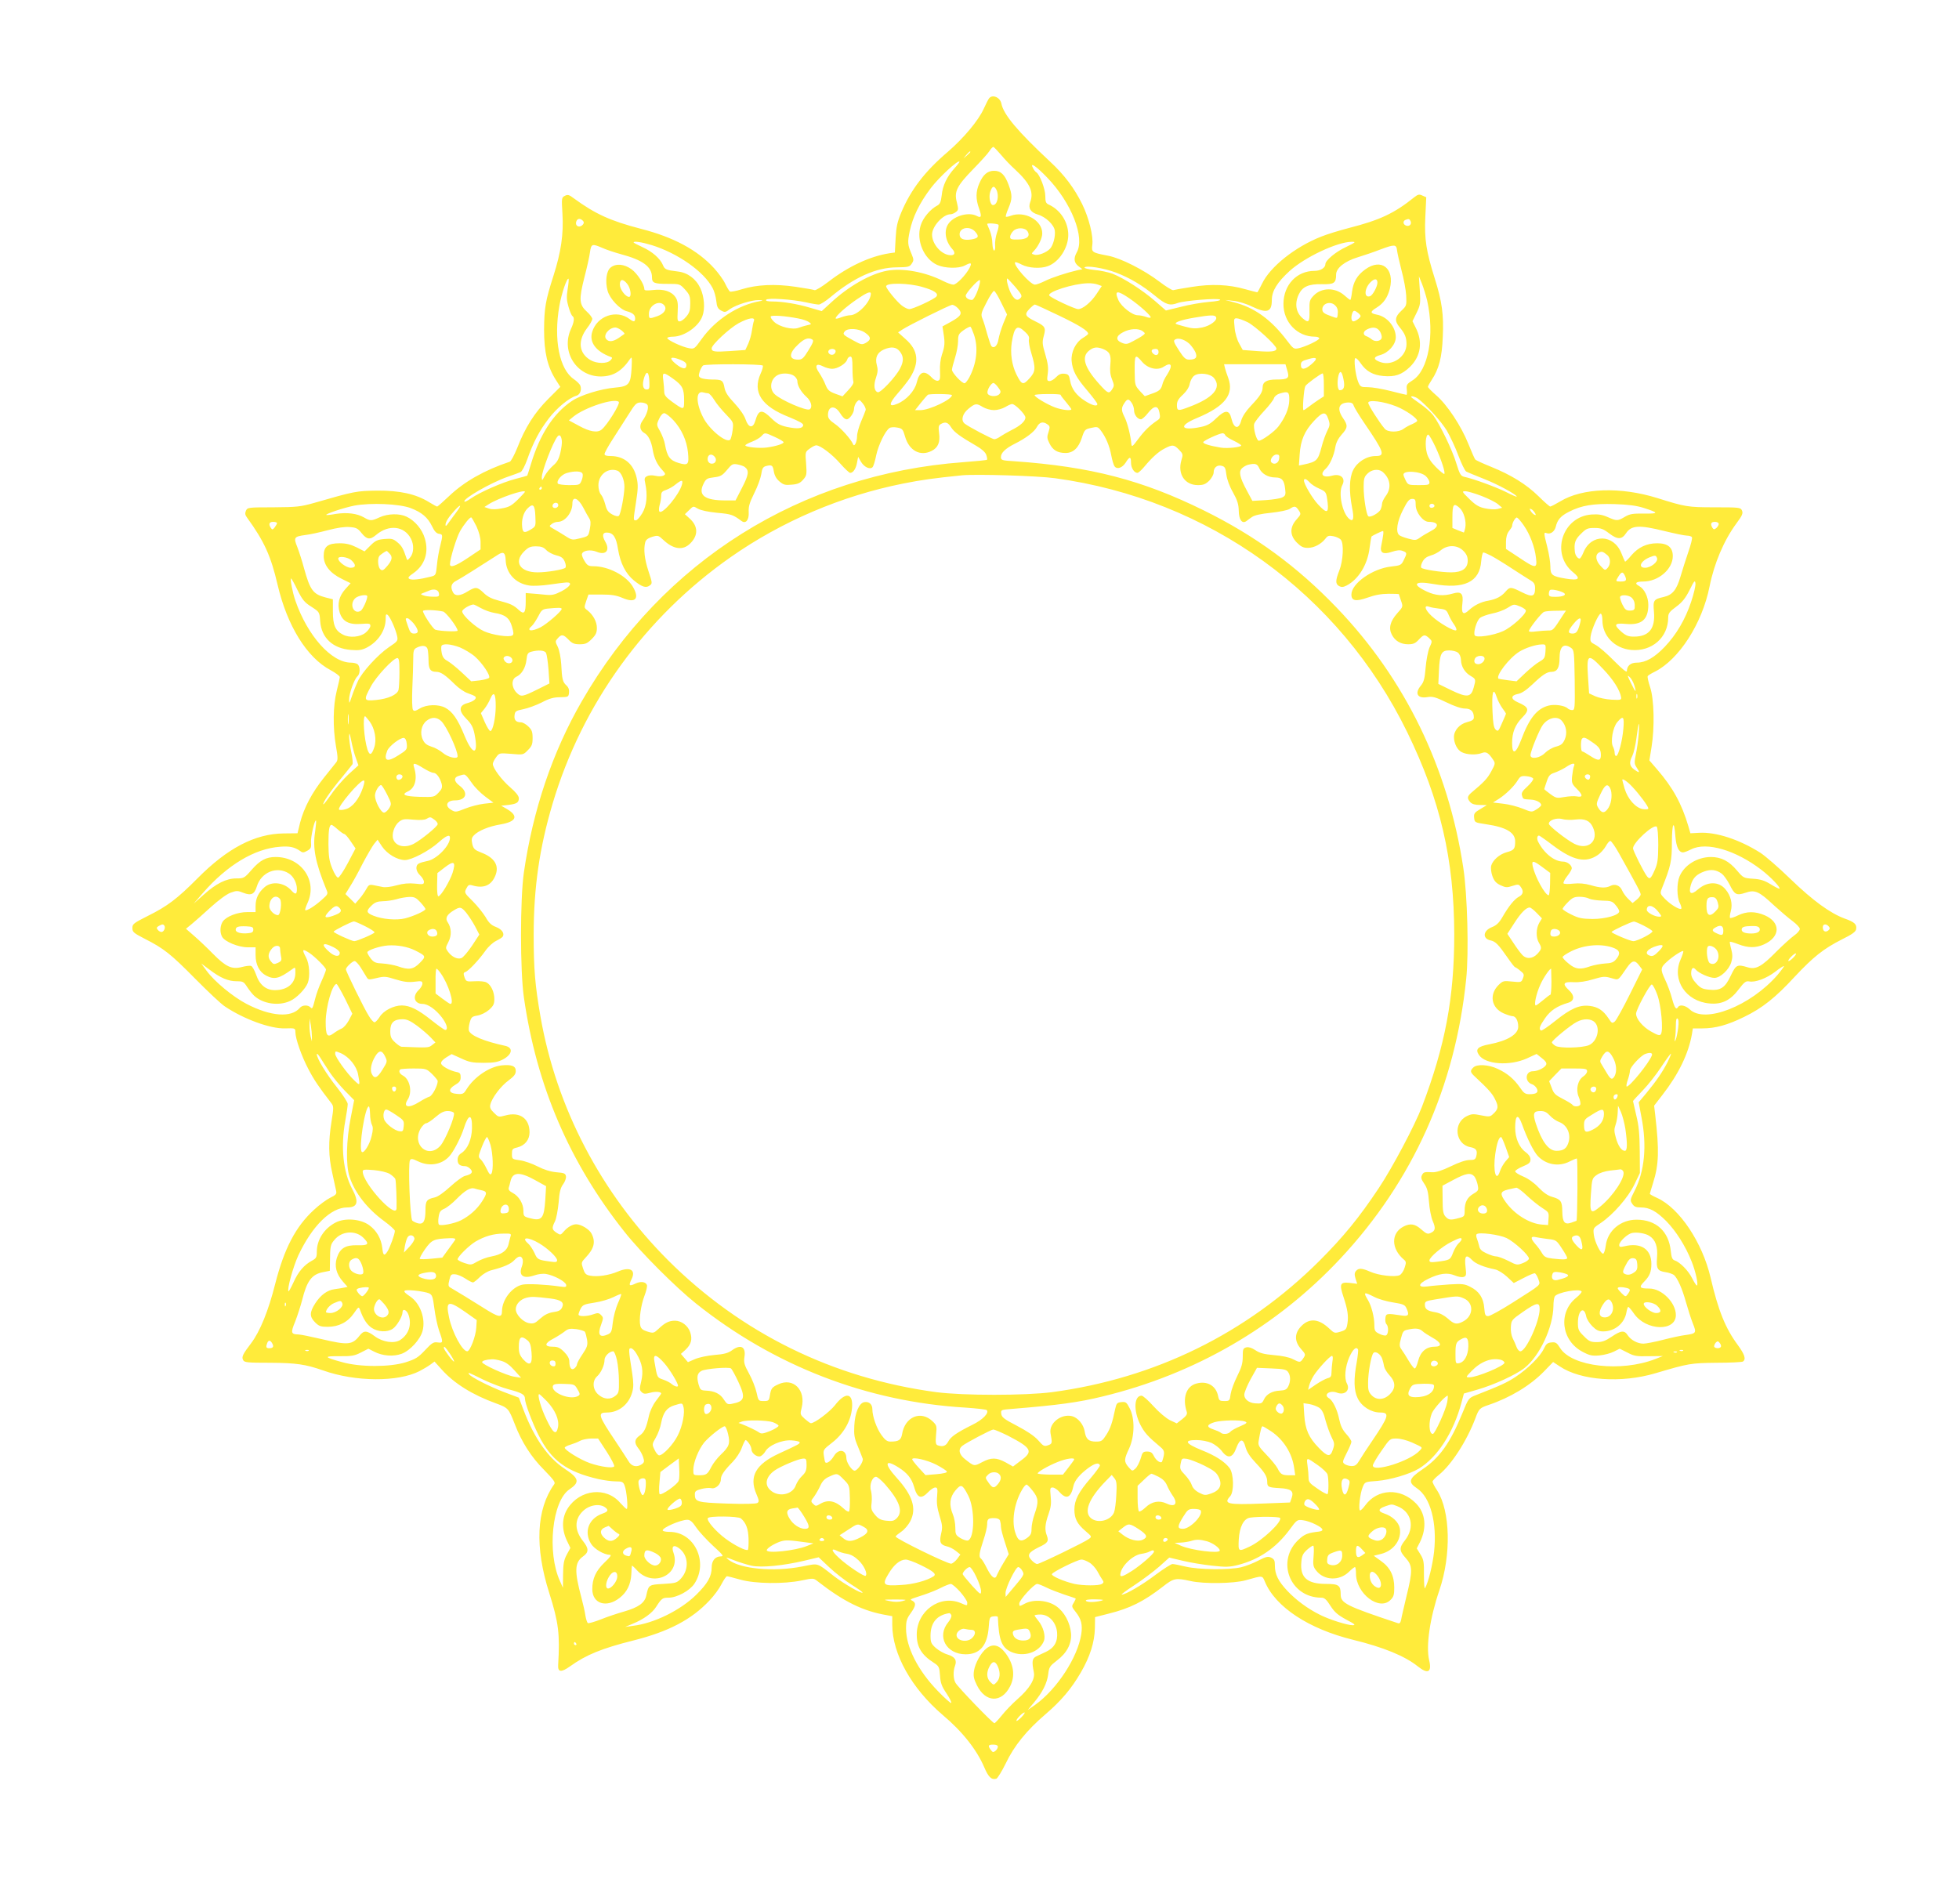 <?xml version="1.0" standalone="no"?>
<!DOCTYPE svg PUBLIC "-//W3C//DTD SVG 20010904//EN"
 "http://www.w3.org/TR/2001/REC-SVG-20010904/DTD/svg10.dtd">
<svg version="1.0" xmlns="http://www.w3.org/2000/svg"
 width="1280pt" height="1244pt" viewBox="0 0 1280 1244"
 preserveAspectRatio="xMidYMid meet">
<g transform="translate(0,1244) scale(0.1,-0.1)"
fill="#ffeb3b" stroke="none">
<path d="M6463 11798 c-6 -7 -21 -38 -35 -68 -35 -78 -132 -193 -236 -283
-149 -127 -241 -247 -303 -395 -26 -62 -33 -95 -37 -169 l-5 -93 -36 -5 c-127
-20 -267 -85 -398 -186 -43 -33 -83 -57 -90 -55 -7 3 -63 13 -125 22 -134 20
-253 14 -351 -16 -37 -12 -72 -18 -78 -15 -5 4 -19 27 -31 52 -11 24 -44 69
-71 99 -109 120 -265 204 -480 259 -200 52 -298 97 -439 200 -30 23 -39 25
-58 15 -21 -11 -21 -15 -15 -118 8 -131 -9 -249 -59 -405 -52 -162 -60 -210
-61 -352 0 -147 22 -241 76 -326 l30 -47 -79 -79 c-89 -89 -151 -187 -202
-319 -19 -47 -41 -88 -49 -91 -165 -55 -297 -130 -396 -224 -40 -38 -75 -69
-79 -69 -3 0 -27 13 -53 29 -86 53 -190 76 -338 75 -136 -2 -145 -3 -415 -81
-86 -24 -111 -27 -264 -28 -165 0 -169 -1 -179 -22 -7 -17 -6 -28 7 -45 113
-156 156 -251 200 -440 63 -268 191 -475 346 -557 33 -18 60 -38 60 -45 0 -7
-9 -48 -20 -91 -24 -96 -26 -236 -5 -360 13 -72 13 -91 3 -105 -7 -9 -43 -54
-80 -100 -79 -98 -132 -199 -157 -295 l-17 -70 -90 -1 c-188 -2 -368 -96 -564
-294 -132 -133 -197 -182 -324 -245 -93 -47 -101 -53 -101 -79 0 -26 8 -33 80
-70 126 -64 170 -99 330 -261 83 -84 170 -166 195 -182 124 -83 295 -145 390
-143 68 2 70 2 70 -24 0 -43 41 -159 85 -242 37 -71 69 -118 148 -220 18 -23
18 -29 3 -123 -21 -131 -20 -227 5 -336 11 -49 22 -101 25 -115 5 -22 0 -28
-39 -47 -24 -12 -72 -47 -105 -78 -121 -111 -195 -254 -254 -485 -44 -175 -99
-310 -157 -387 -55 -72 -64 -90 -52 -111 8 -15 29 -17 178 -17 169 -1 229 -10
344 -50 211 -75 489 -77 631 -4 23 12 55 31 70 42 l27 20 47 -52 c81 -91 202
-166 354 -221 81 -30 83 -32 124 -137 44 -115 107 -214 190 -297 64 -66 77
-83 67 -95 -117 -164 -128 -410 -32 -711 61 -193 70 -268 58 -470 -3 -48 20
-50 80 -7 103 74 207 116 410 167 231 58 382 137 499 262 29 30 64 78 78 106
15 29 31 52 36 52 5 0 45 -10 87 -22 96 -27 285 -30 403 -5 72 15 76 15 100
-4 173 -135 299 -197 453 -223 l37 -7 0 -57 c1 -191 126 -414 329 -588 130
-109 223 -228 272 -342 27 -64 47 -84 79 -75 8 3 36 48 62 101 54 114 137 216
260 321 101 87 168 165 231 274 59 102 89 196 91 289 l1 71 90 23 c137 34 228
79 354 177 70 55 83 57 179 36 87 -20 284 -17 362 5 113 32 107 32 125 -10 69
-165 286 -308 575 -379 200 -49 339 -106 424 -174 66 -53 93 -38 74 40 -22 94
5 277 67 458 78 230 72 516 -15 652 -17 25 -30 51 -30 57 0 6 18 26 41 44 83
67 183 222 239 370 23 63 29 68 85 87 140 47 272 126 362 218 l61 63 44 -29
c137 -92 401 -111 626 -44 216 64 229 66 397 68 88 0 166 4 173 8 22 15 12 46
-34 109 -80 108 -127 224 -177 439 -54 231 -204 455 -349 521 -27 12 -48 24
-48 27 0 3 10 35 21 71 38 120 41 212 14 445 l-7 60 54 70 c106 136 171 271
193 398 l6 37 62 0 c86 0 165 22 273 75 118 57 205 126 330 262 123 131 188
183 308 244 69 34 92 51 94 68 5 31 -10 46 -76 69 -94 35 -207 117 -353 258
-76 74 -164 150 -196 171 -137 87 -291 138 -403 131 l-55 -3 -13 45 c-44 149
-102 254 -205 373 l-50 58 14 87 c21 129 17 312 -9 391 -12 36 -19 68 -16 73
3 5 24 18 47 29 158 80 309 315 357 556 30 151 94 302 175 412 39 52 45 67 37
85 -9 20 -16 21 -178 21 -177 0 -192 3 -377 61 -239 74 -487 66 -632 -22 -32
-19 -61 -34 -66 -34 -4 0 -39 30 -77 68 -80 78 -179 139 -310 192 -52 21 -98
42 -102 47 -5 4 -25 51 -46 103 -47 117 -138 255 -210 317 -30 26 -54 51 -54
55 0 5 11 25 25 46 47 71 67 148 72 280 7 145 -5 232 -52 381 -56 178 -69 258
-62 404 l6 128 -25 11 c-21 10 -29 8 -52 -10 -133 -107 -226 -150 -429 -202
-62 -16 -143 -41 -180 -56 -171 -67 -335 -198 -387 -308 -15 -31 -29 -56 -31
-56 -3 0 -38 9 -78 20 -107 31 -222 36 -351 15 -60 -9 -114 -19 -120 -21 -7
-2 -48 23 -91 56 -102 77 -251 153 -335 169 -105 20 -109 23 -103 70 8 57 -22
177 -66 267 -51 104 -117 192 -210 278 -211 197 -304 307 -318 379 -8 41 -58
62 -80 35z m77 -369 c23 -28 65 -72 93 -97 98 -91 123 -147 98 -214 -14 -38 3
-66 50 -80 52 -15 106 -67 111 -105 5 -37 -10 -94 -30 -117 -23 -26 -79 -48
-104 -40 -20 6 -20 6 0 27 29 32 52 82 52 112 0 86 -115 149 -206 115 -15 -6
-29 -8 -32 -6 -2 3 5 28 17 55 26 62 26 86 1 154 -25 67 -51 91 -95 91 -42 0
-72 -25 -96 -82 -24 -54 -24 -103 -2 -164 19 -53 15 -65 -15 -49 -50 27 -143
3 -182 -47 -35 -44 -25 -117 22 -169 26 -28 14 -47 -25 -39 -55 11 -107 76
-107 133 0 54 72 133 121 133 8 0 24 6 34 14 18 13 18 18 7 64 -19 70 0 107
107 217 48 49 96 102 106 118 9 15 21 27 25 27 4 0 26 -23 50 -51z m-200 18
c0 -2 -10 -12 -22 -23 l-23 -19 19 23 c18 21 26 27 26 19z m-103 -106 c-50
-55 -78 -114 -84 -178 -5 -41 -11 -56 -27 -65 -47 -24 -97 -83 -111 -133 -29
-97 21 -216 108 -256 51 -23 141 -25 181 -4 42 22 48 19 31 -16 -25 -47 -85
-109 -106 -109 -11 0 -41 11 -67 24 -116 59 -265 86 -366 67 -108 -20 -251
-101 -367 -209 l-60 -55 -72 21 c-86 26 -184 42 -250 42 -32 0 -46 4 -41 11 8
14 173 3 262 -17 35 -8 72 -14 82 -14 10 0 45 22 77 49 153 128 297 193 431
194 77 1 85 3 99 24 14 21 14 27 0 61 -27 63 -28 78 -13 151 20 93 63 183 138
282 53 70 176 184 187 173 2 -2 -12 -21 -32 -43z m605 -61 c158 -163 249 -393
193 -490 -21 -38 -18 -66 11 -89 l26 -20 -29 -6 c-70 -16 -172 -49 -215 -71
-26 -13 -56 -24 -66 -24 -30 0 -145 131 -129 146 3 3 22 -4 43 -15 43 -23 124
-28 171 -10 73 27 133 119 133 204 0 84 -51 163 -127 198 -19 8 -23 18 -23 56
0 46 -37 142 -59 155 -6 4 -16 16 -21 27 -24 43 18 16 92 -61z m-332 -79 c20
-39 7 -101 -22 -101 -18 0 -29 53 -18 86 13 39 25 43 40 15z m-2702 -203 c8
-8 9 -15 1 -25 -22 -26 -55 -10 -43 21 7 19 25 21 42 4z m5409 -4 c8 -20 -9
-36 -30 -28 -20 7 -22 30 -4 37 21 9 27 7 34 -9z m-2693 -23 c3 -5 -1 -28 -10
-52 -8 -24 -14 -61 -12 -81 2 -21 -1 -36 -7 -35 -5 1 -10 22 -11 47 0 25 -8
62 -17 84 -9 21 -17 40 -17 42 0 8 69 3 74 -5z m-154 -43 c30 -33 25 -45 -26
-53 -49 -7 -74 5 -74 34 0 44 65 56 100 19z m344 0 c20 -32 -4 -53 -63 -53
-42 -1 -51 2 -51 17 0 10 9 27 21 39 24 24 77 23 93 -3z m-2458 -89 c172 -53
343 -173 400 -281 10 -18 21 -55 24 -83 4 -40 10 -52 31 -64 24 -13 29 -13 58
9 42 29 142 60 189 59 27 -1 30 -3 12 -6 -145 -24 -294 -120 -386 -249 -46
-64 -48 -66 -83 -59 -45 8 -141 53 -141 66 0 5 17 9 38 9 72 1 166 65 191 133
19 49 13 128 -13 184 -29 62 -84 102 -148 109 -75 9 -85 13 -97 43 -18 42 -69
87 -133 116 -32 15 -58 28 -58 31 0 10 53 2 116 -17z m4539 -13 c-69 -32 -135
-88 -135 -112 0 -24 -32 -44 -71 -44 -116 0 -202 -91 -203 -215 -1 -120 90
-215 205 -215 16 0 29 -5 29 -11 0 -12 -92 -56 -137 -65 -28 -6 -34 -2 -71 47
-106 141 -214 219 -350 254 l-57 15 55 -6 c31 -3 84 -19 120 -37 99 -47 130
-37 130 42 0 60 35 116 117 191 100 90 308 188 403 190 32 0 30 -2 -35 -34z
m-4859 -6 c26 -12 81 -30 121 -41 143 -38 203 -82 203 -151 0 -37 14 -43 103
-43 78 0 79 0 113 -37 30 -33 34 -44 34 -92 0 -44 -5 -60 -26 -85 -14 -17 -33
-31 -43 -31 -15 0 -16 9 -13 65 3 49 0 71 -13 91 -26 40 -78 57 -147 49 -44
-5 -58 -4 -58 6 0 31 -45 101 -83 129 -48 35 -102 40 -137 12 -28 -22 -37 -90
-20 -152 14 -52 81 -123 126 -134 38 -10 54 -24 54 -47 0 -23 -10 -24 -36 -4
-85 65 -214 21 -245 -85 -20 -67 25 -127 123 -163 10 -3 9 -9 -3 -21 -22 -24
-90 -23 -131 1 -76 45 -85 126 -22 209 19 24 34 51 34 60 0 8 -16 30 -35 47
-51 46 -53 80 -17 223 17 65 34 140 37 167 8 54 14 56 81 27z m5192 -15 c2
-17 15 -75 29 -130 15 -55 29 -130 31 -166 3 -65 3 -67 -32 -100 -42 -39 -45
-66 -12 -106 36 -43 46 -68 46 -112 0 -80 -90 -144 -168 -118 -50 17 -51 34
-4 47 54 14 102 69 102 116 0 68 -57 136 -124 148 -45 9 -45 19 -1 46 45 28
71 65 86 123 33 133 -55 203 -160 127 -54 -39 -78 -81 -87 -147 -3 -29 -9 -53
-11 -53 -3 0 -20 13 -39 30 -60 53 -149 52 -200 -1 -27 -28 -29 -36 -28 -100
2 -74 -5 -82 -42 -51 -46 37 -57 97 -28 158 24 51 65 69 151 67 80 -2 93 7 93
63 0 42 56 87 142 113 40 12 107 35 148 51 91 34 104 34 108 -5z m-1837 -146
c92 -35 172 -83 259 -154 69 -57 94 -64 145 -45 40 15 265 34 277 22 5 -5 -22
-11 -75 -15 -46 -4 -128 -18 -181 -32 l-98 -24 -71 62 c-83 72 -205 150 -277
178 -27 10 -81 22 -120 25 -38 4 -67 11 -64 16 10 15 126 -3 205 -33z m2034
-183 c50 -226 8 -456 -95 -521 -38 -24 -42 -30 -38 -61 2 -19 1 -34 -2 -34 -3
0 -50 11 -104 25 -54 14 -121 25 -148 25 -47 0 -50 2 -64 35 -18 45 -31 155
-17 155 6 0 21 -15 33 -33 36 -53 81 -78 148 -84 77 -7 121 8 175 60 71 70 85
164 36 258 l-20 40 27 55 c25 51 26 61 21 147 l-6 92 20 -49 c11 -28 26 -77
34 -110z m-5616 75 c-8 -51 -7 -74 6 -117 8 -29 20 -56 25 -59 15 -9 12 -39
-10 -86 -66 -147 37 -310 197 -309 80 1 135 34 191 116 11 16 12 7 9 -58 -6
-110 -17 -123 -110 -131 -92 -8 -224 -49 -280 -87 -121 -81 -210 -219 -268
-413 -12 -40 -23 -73 -24 -75 -1 -1 -36 -11 -79 -22 -84 -22 -230 -86 -289
-127 -20 -14 -40 -24 -42 -21 -16 16 172 124 281 162 38 13 76 27 85 31 9 3
29 41 44 83 39 111 79 187 141 268 52 68 133 135 180 148 24 7 36 38 26 66 -4
10 -23 29 -42 42 -95 64 -134 259 -95 480 14 80 50 186 60 176 2 -2 0 -33 -6
-67z m2925 14 c39 -46 46 -58 36 -70 -19 -23 -37 -18 -60 20 -19 31 -39 105
-28 105 2 0 26 -25 52 -55z m2366 28 c0 -25 -30 -81 -47 -88 -42 -16 -40 49 2
91 26 26 45 25 45 -3z m-4901 -9 c22 -28 29 -84 11 -84 -23 0 -60 50 -60 80 0
38 21 40 49 4z m2299 -11 c-13 -48 -36 -93 -47 -93 -22 0 -41 13 -41 28 0 16
77 102 91 102 4 0 3 -17 -3 -37z m-369 -9 c77 -22 105 -42 89 -62 -15 -18
-153 -82 -177 -82 -10 0 -31 10 -48 23 -32 24 -103 111 -103 126 0 25 151 22
239 -5z m1145 16 l25 -9 -35 -53 c-36 -54 -90 -98 -119 -98 -22 0 -180 74
-189 89 -15 23 157 78 251 80 23 1 53 -3 67 -9z m-632 -118 l38 -77 -25 -60
c-13 -33 -27 -79 -31 -102 -6 -41 -28 -63 -46 -45 -4 4 -16 39 -27 77 -10 39
-24 84 -31 101 -12 29 -11 37 26 108 21 42 44 76 49 75 6 0 27 -35 47 -77z
m-852 59 c0 -52 -85 -141 -135 -141 -14 0 -41 -7 -60 -14 -19 -8 -35 -11 -35
-6 0 15 68 76 140 125 63 43 90 54 90 36z m1690 -31 c67 -46 146 -117 138
-125 -3 -3 -17 -1 -32 5 -15 5 -38 10 -52 10 -35 0 -106 55 -126 98 -29 65
-10 68 72 12z m-3040 -45 c20 -24 0 -55 -45 -71 -54 -19 -55 -18 -55 16 0 55
69 93 100 55z m4384 -1 c16 -15 20 -34 16 -64 -3 -21 -2 -21 -40 -7 -49 17
-60 26 -60 46 0 39 54 56 84 25z m-2464 -19 c31 -33 21 -50 -49 -89 l-53 -29
7 -46 c10 -62 8 -85 -11 -140 -9 -28 -14 -69 -12 -106 2 -50 0 -60 -14 -63
-10 -2 -28 7 -40 21 -48 51 -81 40 -98 -32 -13 -55 -68 -116 -128 -140 -57
-24 -56 0 4 69 31 35 66 80 79 100 64 101 55 182 -28 254 l-49 44 27 18 c40
27 307 160 326 162 8 1 26 -9 39 -23z m657 -46 c136 -65 193 -101 193 -120 0
-4 -16 -16 -34 -27 -48 -29 -79 -93 -74 -151 6 -64 30 -109 104 -195 35 -42
64 -80 64 -86 0 -18 -33 -10 -80 20 -58 37 -89 79 -98 133 -7 37 -11 42 -38
45 -21 2 -36 -4 -54 -23 -13 -14 -32 -25 -42 -25 -17 0 -18 6 -12 49 5 36 1
68 -16 125 -20 67 -21 80 -10 121 15 54 9 64 -55 95 -67 33 -73 45 -40 80 16
17 32 30 37 30 4 0 74 -32 155 -71z m1956 17 c9 -7 17 -17 17 -21 0 -11 -32
-34 -47 -35 -14 0 -17 28 -7 54 7 19 14 20 37 2z m-3657 -37 c28 -5 60 -16 70
-24 18 -13 17 -14 -11 -20 -17 -4 -42 -11 -57 -17 -39 -15 -126 6 -160 39 -15
14 -25 30 -22 35 7 10 93 4 180 -13z m2729 10 c13 -20 -36 -58 -90 -69 -41 -8
-63 -8 -110 5 -32 8 -60 17 -62 19 -10 10 41 27 119 40 105 18 135 19 143 5z
m-3019 -26 c-4 -9 -9 -38 -13 -63 -3 -25 -14 -63 -24 -86 l-19 -41 -100 -7
c-103 -7 -120 -4 -120 18 0 23 116 131 176 164 67 36 110 42 100 15z m3227 -9
c50 -26 187 -151 187 -172 0 -19 -34 -23 -127 -16 l-93 7 -23 42 c-14 24 -27
68 -30 103 -6 58 -5 62 13 62 12 0 44 -12 73 -26z m-1789 -81 c29 -85 18 -187
-31 -280 -10 -18 -23 -35 -29 -37 -15 -6 -84 68 -84 88 0 8 9 43 20 78 11 34
20 84 20 109 0 41 4 48 37 72 20 14 40 24 44 22 4 -3 14 -26 23 -52z m-2303
28 c13 -11 22 -21 19 -23 -3 -2 -19 -13 -37 -26 -37 -25 -65 -28 -82 -8 -22
26 18 75 60 76 9 0 27 -9 40 -19z m2637 -10 c22 -20 29 -34 25 -49 -3 -12 4
-53 16 -91 29 -97 28 -120 -14 -165 -40 -44 -49 -42 -84 28 -30 61 -41 138
-30 210 17 103 35 117 87 67z m2318 4 c8 -13 14 -32 12 -42 -4 -23 -44 -29
-66 -10 -9 8 -25 17 -34 20 -25 9 -22 32 5 45 37 18 65 14 83 -13z m-3365 -8
c41 -28 43 -46 7 -67 -26 -14 -31 -13 -80 14 -70 38 -74 42 -58 61 19 23 91
19 131 -8z m1815 9 c18 -14 18 -15 1 -28 -10 -8 -38 -24 -63 -37 -38 -21 -47
-22 -74 -11 -42 17 -39 45 8 69 44 24 101 27 128 7z m-2158 -55 c10 -6 4 -22
-25 -69 -33 -54 -42 -62 -68 -62 -63 0 -62 42 2 101 39 37 67 46 91 30z m2464
-28 c14 -14 32 -39 39 -55 14 -34 3 -48 -42 -48 -21 0 -34 11 -63 56 -40 62
-42 70 -23 78 22 9 61 -5 89 -31z m-1893 -49 c26 -33 27 -64 2 -112 -29 -56
-129 -162 -146 -155 -24 8 -28 47 -11 96 12 35 13 53 5 82 -13 47 3 82 46 101
48 21 81 17 104 -12z m1327 16 c45 -18 55 -38 49 -101 -4 -40 -1 -69 11 -98
15 -38 15 -43 0 -66 -20 -30 -27 -27 -83 35 -98 109 -119 178 -67 219 30 23
50 26 90 11z m-1746 -15 c0 -9 -7 -18 -16 -22 -18 -7 -39 11 -30 26 11 17 46
13 46 -4z m2110 -5 c0 -23 -22 -27 -39 -7 -13 16 -5 27 21 27 11 0 18 -7 18
-20z m-3085 -85 c0 -31 -26 -28 -68 6 -48 39 -39 53 21 31 34 -13 47 -23 47
-37z m1085 -19 c0 -41 3 -81 6 -90 3 -9 -9 -30 -33 -55 l-38 -41 -47 17 c-40
15 -50 24 -64 58 -8 22 -27 57 -41 78 -33 47 -21 67 25 43 17 -9 44 -16 59
-16 36 0 89 33 98 59 3 12 13 21 21 21 11 0 14 -16 14 -74z m1894 38 c38 -43
100 -57 140 -30 51 33 61 9 22 -52 -14 -20 -28 -49 -31 -64 -9 -34 -20 -44
-73 -62 l-42 -15 -33 35 c-31 35 -32 39 -33 122 -1 119 2 122 50 66z m1105
-14 c-43 -37 -69 -39 -69 -5 0 21 7 27 48 38 58 18 66 5 21 -33z m-3585 -9 c3
-5 -3 -29 -14 -52 -55 -122 5 -214 187 -285 68 -28 93 -42 91 -53 -4 -22 -37
-25 -105 -11 -46 10 -66 21 -102 56 -63 62 -84 59 -106 -16 -15 -51 -44 -47
-63 8 -8 26 -37 68 -72 106 -43 45 -60 72 -66 101 -9 50 -16 55 -82 55 -29 0
-62 5 -72 10 -16 9 -17 14 -8 43 6 17 16 35 22 39 16 11 384 10 390 -1z m3427
-32 c16 -51 6 -59 -73 -59 -61 0 -88 -16 -88 -51 0 -31 -18 -59 -76 -120 -34
-36 -56 -70 -64 -97 -16 -61 -48 -54 -64 13 -14 58 -40 59 -100 1 -36 -35 -57
-47 -100 -56 -134 -28 -148 8 -24 59 182 76 243 154 203 262 -9 24 -19 54 -22
67 l-5 22 200 0 201 0 12 -41z m-4168 -75 c2 -43 -1 -49 -18 -49 -25 0 -31 32
-15 81 16 47 31 32 33 -32z m4535 19 c11 -50 3 -73 -24 -73 -15 0 -19 55 -8
98 10 35 22 26 32 -25z m-4377 0 c58 -42 69 -63 69 -140 0 -64 -1 -64 -79 -8
-40 29 -51 43 -51 65 0 15 -3 48 -6 74 -8 57 -1 58 67 9z m787 21 c12 -8 22
-24 22 -35 0 -29 24 -70 59 -102 31 -27 42 -69 21 -82 -20 -12 -185 59 -227
98 -42 38 -27 110 27 130 30 11 76 7 98 -9z m2744 -14 c52 -64 -4 -130 -162
-189 -73 -28 -80 -27 -80 12 0 24 9 41 39 68 25 24 41 49 45 73 4 19 17 43 29
51 31 23 105 14 129 -15z m718 -45 l0 -75 -37 -24 c-21 -14 -49 -34 -63 -45
-14 -11 -28 -21 -33 -21 -8 0 2 138 12 157 7 14 102 83 113 83 5 0 8 -34 8
-75z m-2127 -18 c17 -22 18 -29 7 -42 -18 -21 -74 -16 -78 7 -4 21 27 70 41
65 6 -2 20 -15 30 -30z m-1896 -37 c7 0 25 -19 39 -42 14 -24 49 -66 77 -95
50 -52 50 -52 44 -104 -4 -29 -11 -57 -16 -62 -25 -25 -138 67 -177 146 -48
94 -48 176 0 163 11 -3 27 -6 33 -6z m3797 -46 c-1 -52 -27 -113 -71 -171 -25
-33 -108 -93 -128 -93 -15 0 -38 84 -30 111 4 12 33 50 65 84 32 34 61 72 64
83 4 13 21 26 39 31 55 16 62 11 61 -45z m-2204 34 c0 -28 -147 -98 -206 -98
l-35 0 38 48 c21 26 41 49 45 52 10 8 158 6 158 -2z m710 2 c0 -4 16 -25 35
-47 19 -23 35 -44 35 -47 0 -12 -62 -5 -107 12 -53 20 -133 68 -133 80 0 4 38
7 85 7 47 1 85 -2 85 -5z m2335 -25 c56 -42 151 -148 188 -208 22 -38 57 -112
76 -164 20 -53 43 -100 51 -104 8 -5 60 -26 115 -48 88 -34 215 -103 215 -116
0 -3 -31 10 -68 29 -65 33 -216 88 -274 100 -24 6 -30 16 -53 90 -26 87 -109
257 -151 313 -13 17 -51 51 -84 74 -33 23 -60 43 -60 45 0 9 27 2 45 -11z
m-3609 -75 c-2 -8 -16 -42 -30 -75 -14 -33 -26 -76 -26 -95 0 -38 -18 -74 -26
-53 -13 32 -79 106 -119 133 -35 24 -45 37 -45 58 0 59 44 67 78 14 17 -28 32
-42 45 -42 17 0 47 42 47 67 0 14 8 35 17 46 17 18 18 18 41 -10 12 -15 21
-35 18 -43z m1738 48 c9 -12 16 -35 16 -50 0 -28 23 -58 45 -58 7 0 28 18 45
40 41 52 67 53 76 3 6 -32 4 -39 -17 -52 -47 -32 -82 -66 -122 -120 -38 -51
-42 -54 -45 -31 -5 57 -26 137 -43 172 -23 45 -24 62 -3 93 20 31 29 31 48 3z
m-3351 6 c11 -12 -75 -151 -112 -181 -27 -23 -78 -14 -147 24 l-67 36 29 24
c75 61 269 124 297 97z m5079 -29 c61 -24 138 -77 138 -95 0 -4 -15 -13 -32
-21 -18 -7 -44 -21 -57 -31 -31 -24 -103 -24 -123 0 -34 39 -108 155 -108 170
0 22 101 9 182 -23z m-4893 11 c13 -16 -2 -66 -32 -107 -22 -31 -16 -63 14
-79 25 -14 45 -54 54 -110 9 -54 29 -96 62 -131 23 -25 23 -28 8 -37 -10 -5
-33 -6 -53 -1 -22 5 -43 4 -55 -3 -16 -8 -18 -16 -11 -46 16 -76 10 -146 -19
-195 -16 -26 -34 -47 -42 -47 -18 0 -18 -3 1 121 13 84 14 112 4 156 -20 91
-82 143 -170 143 -27 0 -40 4 -40 13 0 8 24 52 54 98 30 46 76 119 103 161 43
69 51 77 79 78 17 0 37 -6 43 -14z m4616 -7 c4 -12 35 -63 69 -113 131 -192
139 -216 74 -216 -59 0 -121 -39 -147 -93 -25 -51 -27 -136 -7 -242 15 -73 9
-98 -18 -76 -46 38 -73 171 -45 222 23 44 -11 76 -66 61 -61 -17 -85 7 -44 44
27 24 55 86 64 143 5 29 19 56 41 81 41 45 42 60 9 108 -42 62 -28 101 37 102
19 0 29 -6 33 -21z m-2423 -9 c19 -11 51 -20 73 -20 22 0 54 9 73 20 18 11 38
20 45 20 20 0 87 -68 87 -88 0 -24 -33 -54 -90 -82 -25 -13 -57 -31 -72 -41
-14 -11 -33 -19 -41 -19 -14 0 -168 81 -194 102 -26 21 -15 65 25 97 44 36 52
37 94 11z m-2022 -86 c53 -58 87 -132 95 -209 8 -81 2 -89 -62 -70 -56 17 -74
42 -88 120 -3 22 -18 60 -31 85 -25 43 -25 45 -8 82 10 23 24 38 34 38 10 0
36 -21 60 -46z m4279 8 c12 -34 11 -43 -7 -78 -11 -22 -28 -69 -37 -105 -23
-87 -31 -96 -114 -114 l-34 -7 5 73 c6 92 32 153 94 219 57 61 76 63 93 12z
m-2464 -55 c20 -31 56 -58 165 -121 35 -20 58 -41 64 -58 5 -15 8 -30 5 -32
-2 -3 -72 -10 -154 -16 -1061 -78 -1967 -646 -2494 -1563 -192 -333 -319 -711
-378 -1118 -25 -175 -25 -642 0 -816 83 -579 298 -1080 658 -1533 105 -133
333 -361 467 -468 511 -408 1117 -642 1761 -680 72 -5 134 -12 138 -16 18 -18
-25 -63 -93 -96 -104 -52 -143 -79 -159 -111 -15 -28 -36 -35 -69 -23 -12 5
-14 18 -10 67 6 59 5 63 -23 90 -77 73 -181 29 -199 -85 -7 -38 -22 -48 -76
-48 -21 0 -35 10 -58 42 -32 43 -60 123 -60 169 0 32 -21 52 -52 47 -34 -5
-62 -69 -66 -154 -3 -60 0 -81 23 -135 14 -35 29 -71 32 -81 6 -19 -34 -78
-53 -78 -18 0 -54 54 -54 82 0 56 -51 64 -81 14 -19 -32 -46 -52 -56 -42 -3 2
-7 22 -10 44 -5 38 -4 40 54 85 74 57 123 141 130 226 9 100 -42 109 -112 18
-35 -44 -132 -117 -157 -117 -4 0 -22 13 -39 28 -31 28 -32 30 -21 73 29 116
-55 200 -153 153 -42 -19 -47 -27 -55 -74 -5 -32 -8 -35 -40 -35 -34 0 -35 1
-47 57 -7 31 -29 87 -49 123 -31 56 -35 72 -30 107 11 68 -24 87 -82 44 -25
-18 -51 -25 -114 -30 -46 -4 -102 -16 -127 -27 l-46 -20 -23 27 -23 27 30 27
c37 35 46 68 31 114 -14 43 -57 76 -100 76 -38 0 -65 -13 -107 -53 -31 -29
-34 -30 -73 -18 -29 9 -41 18 -46 37 -10 40 3 134 27 197 12 31 19 62 16 70
-8 22 -42 26 -76 9 -40 -19 -45 -13 -25 28 31 62 -9 85 -89 51 -56 -24 -133
-36 -180 -27 -29 5 -36 13 -47 46 -13 39 -13 41 17 73 55 58 66 102 38 156
-14 28 -68 61 -100 61 -25 0 -57 -19 -81 -47 -21 -24 -22 -25 -48 -8 -30 20
-32 30 -10 74 9 18 19 73 24 122 5 69 12 97 29 120 12 16 21 40 19 52 -3 19
-11 23 -63 27 -40 4 -81 17 -122 38 -35 18 -86 36 -115 40 -52 7 -53 8 -53 42
0 30 3 35 35 42 50 13 80 50 80 99 0 91 -64 136 -158 110 -45 -12 -46 -11 -75
18 -23 22 -28 35 -23 54 10 43 69 121 119 157 36 27 47 41 47 62 0 33 -28 43
-95 36 -80 -10 -177 -76 -227 -156 -18 -30 -24 -33 -62 -30 -55 4 -61 30 -12
59 28 16 36 27 36 50 0 23 -5 30 -27 34 -45 9 -98 39 -101 56 -2 10 11 25 33
39 l36 22 62 -28 c53 -25 75 -29 147 -29 68 0 93 5 126 22 62 33 69 77 15 89
-138 30 -225 66 -237 99 -3 7 -1 31 5 53 10 36 15 40 51 46 23 4 54 19 75 37
29 26 35 38 35 71 0 46 -22 93 -51 108 -11 7 -46 10 -77 8 -54 -3 -57 -2 -67
26 -8 24 -7 30 5 34 21 7 88 78 130 137 20 29 51 57 72 67 20 10 39 22 43 28
13 21 -6 48 -45 63 -30 11 -47 28 -67 64 -16 26 -53 73 -84 104 -55 54 -56 56
-42 83 12 24 18 27 41 20 72 -21 122 0 148 63 28 66 -4 119 -92 152 -43 17
-50 24 -58 55 -6 30 -5 41 9 56 28 31 98 60 176 73 103 18 119 54 42 100 l-38
22 45 5 c56 7 70 15 70 44 0 15 -19 39 -56 71 -56 48 -114 126 -114 153 0 8 9
27 21 43 21 29 21 29 99 23 78 -7 79 -7 109 24 26 26 31 38 31 79 0 41 -5 54
-28 76 -15 15 -37 27 -48 27 -32 0 -46 15 -42 46 3 26 8 30 58 40 30 6 84 26
120 44 49 26 78 34 120 34 53 1 55 2 58 30 2 19 -3 34 -17 47 -25 23 -29 40
-34 139 -3 44 -12 90 -22 112 -18 36 -18 38 0 58 24 27 36 25 70 -10 23 -24
37 -30 73 -30 37 0 50 6 78 34 27 27 34 42 34 73 0 41 -25 86 -62 115 -22 16
-22 18 -8 60 l15 43 85 0 c66 0 97 -5 137 -22 85 -37 114 -5 68 73 -43 73
-160 134 -257 134 -32 0 -41 5 -58 33 -11 17 -19 38 -18 46 5 24 56 32 95 16
61 -26 91 8 58 65 -22 39 -19 60 9 60 42 0 62 -29 74 -108 15 -92 50 -161 104
-205 53 -43 79 -51 103 -33 18 13 18 16 -8 94 -26 79 -33 143 -21 189 4 16 19
27 45 35 38 11 41 10 72 -19 66 -63 130 -72 177 -24 53 52 52 112 -3 162 l-32
29 28 27 c27 27 27 27 57 9 19 -11 67 -21 127 -27 91 -8 102 -12 159 -54 27
-20 49 8 46 58 -2 37 5 61 36 124 22 43 42 99 46 124 5 37 12 48 29 53 40 11
47 6 53 -34 5 -28 16 -48 37 -66 27 -23 38 -25 81 -21 39 3 55 11 74 33 23 26
24 34 19 105 -6 75 -6 76 23 97 16 12 35 22 43 22 27 0 105 -59 157 -119 29
-33 59 -61 65 -61 20 0 38 28 45 68 l7 37 19 -33 c20 -34 58 -52 75 -35 6 6
17 41 24 78 15 69 60 161 87 178 8 6 31 7 51 3 33 -6 37 -11 51 -60 27 -92
100 -130 174 -92 41 21 56 56 48 115 -5 41 -4 51 11 60 30 17 47 12 68 -22z
m629 20 c17 -12 17 -18 7 -50 -11 -32 -10 -42 6 -74 21 -44 53 -63 105 -63 50
0 85 32 107 100 17 52 20 55 61 64 39 9 44 7 61 -15 33 -42 59 -103 70 -165 6
-32 16 -65 22 -72 17 -21 50 -9 72 25 26 42 35 41 35 -1 0 -34 21 -66 42 -66
6 0 25 17 42 37 54 65 97 103 137 123 50 26 60 25 93 -9 26 -27 27 -31 15 -69
-26 -89 22 -162 108 -162 36 0 50 6 74 29 16 17 29 40 29 54 0 32 23 51 53 43
20 -5 25 -14 30 -57 4 -31 20 -76 43 -116 29 -52 37 -78 38 -121 1 -59 22 -87
50 -67 7 6 24 18 37 27 15 11 60 21 122 27 57 6 109 17 123 25 32 22 41 20 60
-9 16 -24 15 -26 -15 -60 -45 -51 -44 -104 3 -151 27 -27 42 -34 72 -34 41 0
87 25 115 61 13 18 22 21 52 15 19 -4 41 -14 48 -23 21 -24 15 -138 -10 -201
-26 -66 -26 -88 -1 -102 15 -8 27 -7 49 4 78 41 137 137 150 247 5 39 11 72
13 74 7 6 67 35 74 35 6 0 3 -28 -11 -96 -10 -47 12 -59 69 -40 33 11 53 13
71 6 29 -11 30 -14 7 -60 -16 -33 -21 -35 -82 -42 -122 -13 -260 -111 -260
-183 0 -42 29 -47 106 -20 47 17 91 25 137 25 37 0 67 -1 67 -2 0 -2 7 -21 14
-43 14 -39 14 -40 -25 -83 -46 -52 -57 -97 -35 -139 21 -41 58 -63 107 -63 33
0 47 6 69 30 33 35 39 36 68 10 21 -20 21 -20 2 -62 -10 -24 -21 -83 -25 -131
-6 -72 -12 -94 -31 -117 -43 -51 -22 -87 44 -75 32 5 52 0 122 -34 53 -26 98
-41 122 -41 39 0 58 -19 58 -58 0 -15 -11 -22 -45 -31 -48 -12 -85 -54 -85
-97 0 -41 22 -85 51 -99 32 -17 96 -20 133 -5 27 10 42 1 73 -46 14 -21 13
-27 -13 -74 -25 -47 -48 -71 -127 -137 -31 -26 -33 -39 -10 -65 11 -12 31 -18
62 -18 l46 -1 -43 -26 c-38 -22 -43 -30 -40 -57 3 -30 4 -31 78 -42 131 -19
190 -54 190 -112 0 -49 -7 -58 -56 -71 -47 -13 -91 -52 -101 -89 -3 -14 0 -44
8 -66 11 -31 23 -46 52 -60 35 -16 43 -17 79 -5 37 12 42 11 54 -6 21 -28 17
-50 -12 -65 -30 -16 -68 -64 -108 -134 -21 -36 -39 -53 -67 -64 -59 -23 -65
-75 -10 -87 33 -7 51 -26 111 -112 24 -35 46 -63 49 -63 3 0 19 -10 34 -23 25
-20 27 -25 18 -49 -10 -27 -12 -28 -70 -22 -57 6 -61 5 -90 -23 -62 -62 -47
-148 32 -184 23 -10 50 -19 59 -19 22 0 38 -30 38 -69 0 -50 -70 -92 -189
-115 -75 -14 -93 -32 -68 -69 41 -63 201 -74 314 -23 l63 29 34 -27 c23 -17
33 -32 29 -42 -7 -20 -55 -44 -87 -44 -51 0 -55 -69 -6 -85 11 -3 25 -16 31
-27 14 -26 -2 -38 -48 -38 -27 0 -37 7 -62 44 -39 56 -83 93 -146 122 -59 28
-136 32 -159 8 -22 -21 -20 -31 12 -60 88 -82 114 -111 132 -150 23 -46 20
-63 -17 -96 -17 -16 -26 -16 -76 -6 -49 10 -61 10 -92 -5 -93 -44 -77 -184 22
-203 39 -7 48 -22 39 -59 -5 -21 -12 -25 -44 -25 -24 0 -69 -15 -122 -41 -56
-27 -96 -40 -120 -39 -54 3 -59 1 -69 -19 -8 -15 -5 -27 15 -56 20 -29 26 -54
31 -119 3 -44 14 -100 24 -124 21 -48 18 -65 -14 -79 -18 -9 -28 -5 -60 23
-41 37 -72 42 -117 19 -82 -43 -81 -144 2 -215 16 -13 17 -20 6 -53 -6 -21
-21 -43 -32 -49 -28 -15 -137 -3 -193 22 -55 24 -76 25 -93 5 -10 -12 -11 -24
-3 -50 l11 -34 -49 6 c-63 7 -69 -7 -41 -91 27 -81 34 -125 26 -175 -6 -37
-10 -42 -46 -53 -37 -11 -40 -10 -71 19 -69 66 -130 72 -183 19 -47 -47 -48
-100 -3 -151 30 -34 31 -36 15 -60 -20 -30 -22 -30 -69 -6 -23 12 -71 22 -123
26 -66 6 -93 13 -121 32 -24 16 -44 22 -59 19 -22 -6 -24 -12 -24 -61 0 -44
-8 -71 -36 -127 -20 -40 -39 -92 -43 -117 -6 -44 -7 -46 -41 -46 -31 0 -35 3
-41 33 -14 68 -72 101 -143 81 -66 -18 -91 -95 -62 -184 5 -15 -2 -27 -29 -48
l-36 -28 -45 21 c-25 13 -71 51 -107 91 -34 38 -69 69 -78 69 -49 0 -54 -96
-9 -188 28 -54 48 -77 134 -149 26 -22 28 -35 10 -91 -6 -19 -40 2 -56 36 -10
20 -20 27 -43 27 -26 0 -31 -5 -42 -46 -8 -25 -23 -55 -34 -65 -21 -19 -21
-18 -45 9 -31 36 -30 51 4 123 36 79 38 196 3 262 -20 39 -25 43 -54 40 -28
-3 -32 -8 -40 -43 -19 -91 -31 -128 -58 -170 -26 -41 -32 -45 -68 -45 -48 0
-66 16 -74 68 -8 45 -44 88 -82 98 -72 18 -152 -46 -141 -111 12 -66 12 -69
-16 -79 -25 -9 -31 -6 -65 33 -25 28 -73 60 -138 94 -85 44 -100 56 -103 79
-3 26 -2 26 75 32 293 24 430 42 588 81 604 146 1137 456 1553 901 473 506
751 1125 822 1827 18 170 8 554 -19 727 -99 654 -381 1234 -826 1698 -259 270
-531 470 -870 637 -401 198 -740 286 -1237 321 -83 5 -88 7 -88 28 0 27 30 56
90 86 74 37 129 79 145 110 17 32 40 38 69 17z m-1780 -83 c31 -14 56 -29 56
-34 0 -10 -50 -26 -108 -34 -48 -7 -142 2 -142 14 0 4 20 15 44 24 24 9 52 26
61 36 23 25 21 25 89 -6z m2942 12 c3 -7 27 -23 55 -36 27 -13 49 -27 49 -31
0 -11 -89 -21 -133 -14 -73 12 -118 26 -115 36 4 11 102 56 126 58 7 0 15 -5
18 -13z m-4335 -36 c2 -14 -3 -50 -10 -80 -10 -41 -22 -62 -48 -83 -18 -16
-42 -45 -53 -65 -18 -35 -19 -35 -20 -11 0 40 73 231 103 267 13 16 24 5 28
-28z m5709 -42 c38 -83 65 -166 57 -175 -3 -2 -27 17 -54 44 -33 33 -52 62
-60 93 -13 48 -8 120 9 120 5 0 27 -37 48 -82z m-4710 -63 c16 -19 6 -45 -19
-45 -21 0 -33 22 -25 45 8 19 28 19 44 0z m3688 -12 c-3 -29 -32 -43 -50 -25
-15 15 9 52 33 52 16 0 20 -5 17 -27z m-3491 -55 c29 -23 25 -51 -18 -134
l-43 -84 -66 0 c-135 0 -180 33 -144 107 17 35 23 38 69 44 42 5 54 11 85 48
32 39 38 42 70 36 19 -4 40 -11 47 -17z m3361 -8 c16 -36 58 -60 105 -60 43 0
58 -18 64 -74 5 -38 2 -46 -18 -56 -12 -7 -62 -15 -110 -18 l-86 -5 -37 69
c-47 87 -54 124 -29 146 10 9 27 18 38 21 47 11 60 7 73 -23z m-4193 -16 c24
-10 45 -58 45 -106 -1 -55 -24 -176 -36 -188 -6 -6 -23 -3 -43 8 -27 15 -37
28 -46 65 -7 26 -19 55 -28 65 -10 11 -17 36 -17 61 0 70 63 118 125 95z
m4997 -6 c52 -43 62 -106 23 -158 -14 -19 -25 -42 -25 -53 0 -10 -5 -27 -10
-38 -13 -23 -69 -54 -80 -42 -13 13 -30 121 -30 190 0 55 4 68 25 88 26 27 71
33 97 13z m-5226 -13 c4 -9 1 -29 -6 -45 -12 -29 -14 -30 -81 -30 -37 0 -71 5
-74 10 -11 18 23 59 58 69 51 15 97 13 103 -4z m5510 -16 c13 -12 24 -31 24
-41 0 -16 -9 -18 -70 -18 -67 0 -70 1 -85 30 -8 16 -15 33 -15 39 0 29 112 22
146 -10z m-2422 -14 c1004 -137 1859 -754 2301 -1660 216 -443 306 -831 307
-1320 0 -415 -59 -727 -211 -1127 -48 -124 -194 -400 -283 -533 -128 -192
-229 -316 -388 -475 -476 -474 -1073 -767 -1746 -857 -178 -23 -579 -23 -756
0 -675 90 -1276 386 -1753 862 -438 439 -730 996 -834 1595 -35 201 -44 309
-44 530 0 311 38 571 124 860 194 651 604 1218 1164 1610 334 234 724 400
1125 480 126 25 199 35 385 54 91 9 496 -3 609 -19z m1662 -26 c10 -12 38 -31
62 -41 48 -22 48 -22 57 -95 7 -68 -7 -69 -63 -9 -38 41 -92 133 -92 156 0 16
15 12 36 -11z m-4100 -15 c-17 -65 -127 -197 -147 -177 -5 5 -4 24 1 43 6 19
10 47 10 62 0 21 7 29 33 37 17 6 46 22 62 36 39 31 49 31 41 -1z m-916 -24
c0 -5 -5 -10 -11 -10 -5 0 -7 5 -4 10 3 6 8 10 11 10 2 0 4 -4 4 -10z m-110
-24 c0 -2 -21 -25 -47 -51 -40 -39 -57 -49 -104 -57 -36 -7 -65 -8 -85 -1
l-29 10 28 18 c62 40 237 100 237 81z m6251 -27 c44 -17 92 -41 107 -54 l27
-23 -30 -8 c-16 -4 -52 -2 -81 4 -40 8 -62 21 -103 61 -49 48 -51 51 -26 51
14 0 62 -14 106 -31z m-5871 -74 c14 -27 32 -60 40 -72 10 -16 11 -32 4 -69
-9 -48 -9 -48 -62 -61 -52 -13 -55 -13 -97 14 -24 15 -58 36 -76 46 -32 18
-33 19 -14 33 10 8 28 14 40 14 47 0 95 61 95 120 0 50 37 37 70 -25z m5440
15 c0 -48 48 -110 85 -110 66 0 72 -31 13 -61 -23 -12 -55 -31 -70 -42 -25
-18 -31 -19 -75 -7 -26 7 -54 17 -60 23 -25 19 -15 89 24 165 29 58 41 72 60
72 20 0 23 -5 23 -40z m-5604 -9 c-10 -16 -36 -13 -36 3 0 17 21 27 34 16 4
-5 5 -13 2 -19z m-963 -11 c73 -28 112 -61 140 -119 15 -32 29 -47 45 -49 26
-4 26 -7 8 -81 -8 -31 -18 -86 -21 -123 -7 -68 -7 -68 -44 -77 -67 -17 -120
-23 -136 -14 -12 7 -7 15 28 39 73 52 100 135 73 225 -17 60 -65 117 -120 143
-46 22 -122 20 -175 -4 -54 -25 -62 -25 -103 -1 -45 26 -111 34 -183 23 -33
-6 -61 -9 -63 -7 -7 7 117 48 183 61 106 20 294 12 368 -16z m6690 15 c1 -5
-6 -11 -15 -13 -11 -2 -18 3 -18 13 0 17 30 18 33 0z m1367 -14 c100 -32 100
-38 3 -37 -74 1 -94 -2 -126 -21 -47 -28 -53 -28 -112 -2 -36 16 -62 20 -106
17 -192 -14 -269 -258 -120 -378 52 -42 38 -55 -48 -41 -90 15 -101 23 -101
80 0 26 -9 83 -20 126 -24 94 -24 99 -4 91 24 -9 51 10 59 41 11 47 33 72 87
99 82 42 158 54 298 50 90 -3 143 -10 190 -25z m-7762 -33 c-18 -24 -41 -55
-50 -68 -11 -17 -17 -20 -17 -10 -1 19 22 54 62 97 42 45 45 34 5 -19z m520
-21 c3 -66 3 -67 -30 -87 -41 -25 -52 -22 -56 15 -6 47 8 96 34 122 37 37 49
25 52 -50z m6040 53 c27 -25 44 -87 36 -129 -4 -17 -8 -31 -9 -31 -1 0 -19 7
-39 15 l-36 15 0 68 c0 88 8 99 48 62z m490 -30 c9 -15 9 -18 -1 -14 -7 2 -18
13 -25 24 -9 15 -9 18 1 14 7 -2 18 -13 25 -24z m-6915 -89 c17 -37 27 -75 27
-104 l0 -47 -82 -55 c-82 -55 -118 -67 -118 -42 0 36 43 175 66 216 27 47 63
91 73 90 3 0 18 -26 34 -58z m6843 6 c41 -59 72 -141 80 -212 9 -72 -1 -72
-111 2 l-85 56 0 46 c0 30 7 55 20 71 11 14 20 28 20 32 0 22 22 59 32 56 7
-3 26 -25 44 -51z m-8146 15 c0 -5 -7 -17 -15 -28 -13 -16 -16 -17 -25 -4 -17
25 -11 40 15 40 14 0 25 -4 25 -8z m9420 -6 c0 -7 -7 -19 -16 -27 -13 -10 -17
-10 -25 2 -15 25 -10 39 16 39 15 0 25 -6 25 -14z m-8867 -60 c34 -42 55 -45
95 -11 83 70 184 58 227 -25 21 -40 19 -93 -4 -121 -19 -23 -20 -23 -26 -4
-20 60 -30 78 -58 101 -27 23 -38 26 -84 22 -46 -4 -60 -10 -93 -43 l-38 -38
-53 27 c-39 19 -68 26 -110 26 -77 0 -104 -21 -104 -83 0 -60 41 -112 119
-150 l57 -28 -35 -39 c-41 -46 -53 -96 -37 -151 18 -59 59 -82 139 -76 55 4
62 3 62 -13 0 -10 -14 -30 -31 -44 -34 -29 -105 -36 -148 -13 -50 25 -66 62
-66 150 l0 81 -48 12 c-81 21 -101 48 -140 189 -13 50 -34 113 -45 142 -25 61
-20 67 53 77 28 3 93 17 145 31 61 16 113 24 144 21 43 -3 54 -8 79 -40z
m8512 14 c66 -16 132 -30 147 -30 15 0 30 -5 33 -10 4 -6 -7 -50 -24 -98 -16
-48 -39 -118 -50 -157 -26 -90 -53 -123 -111 -136 -66 -15 -70 -21 -63 -98 9
-109 -33 -161 -131 -161 -36 0 -52 6 -81 31 -54 48 -47 59 29 52 102 -9 146
28 146 125 0 51 -26 104 -59 122 -34 18 -24 30 26 30 99 0 193 81 193 166 0
57 -33 84 -101 84 -69 0 -123 -25 -169 -78 -21 -26 -41 -44 -42 -42 -2 3 -13
27 -24 55 -50 126 -198 129 -248 5 -9 -22 -20 -40 -25 -40 -13 0 -29 22 -31
45 -6 56 1 79 39 116 35 35 44 39 89 39 42 0 58 -6 97 -36 54 -41 82 -40 109
1 35 53 86 56 251 15z m-7306 -124 c12 -13 42 -29 66 -35 33 -8 45 -17 55 -41
8 -18 9 -35 4 -40 -13 -12 -119 -30 -181 -30 -115 0 -158 67 -89 136 28 28 41
34 78 34 34 0 50 -6 67 -24z m5992 -5 c21 -21 29 -39 29 -65 0 -50 -36 -76
-108 -76 -63 0 -183 18 -195 30 -5 4 -2 22 7 38 11 22 27 34 54 42 20 5 51 21
67 35 44 36 107 35 146 -4z m-7017 -17 c23 -22 19 -44 -14 -83 -25 -29 -32
-32 -45 -21 -15 13 -20 67 -7 86 5 8 40 32 49 34 1 0 9 -7 17 -16z m7959 -12
c21 -19 22 -60 1 -83 -16 -18 -18 -17 -45 12 -33 35 -38 73 -12 88 19 10 27 7
56 -17z m-7199 -32 c3 -87 65 -153 154 -166 26 -4 84 -1 132 6 47 7 96 13 110
14 43 2 28 -26 -30 -57 -47 -24 -63 -28 -110 -23 -30 3 -71 7 -90 8 l-35 3 0
-55 c0 -75 -10 -88 -44 -57 -35 33 -55 42 -131 62 -47 12 -75 26 -100 51 -42
40 -52 41 -105 9 -48 -30 -81 -32 -95 -6 -19 36 -12 60 23 77 26 13 159 97
272 170 34 22 47 13 49 -36z m6438 29 c23 -12 84 -49 137 -84 53 -34 108 -70
124 -79 21 -13 27 -24 27 -50 0 -55 -18 -60 -86 -26 -72 36 -78 37 -107 4 -27
-32 -60 -49 -112 -59 -49 -8 -92 -30 -127 -62 -38 -36 -51 -22 -43 42 8 67 -7
83 -64 66 -59 -17 -111 -13 -167 13 -103 48 -83 72 41 50 202 -36 303 13 313
148 3 32 9 58 14 58 5 0 27 -9 50 -21z m1085 -16 c9 -23 -40 -63 -78 -63 -49
0 -29 45 31 69 35 14 40 13 47 -6z m-8530 -15 c31 -29 29 -48 -6 -48 -28 0
-81 39 -81 60 0 19 63 11 87 -12z m8321 -102 c13 -29 7 -36 -30 -36 -33 0 -33
2 -12 35 20 31 28 31 42 1z m-8674 -92 c32 -64 46 -81 91 -109 52 -34 53 -34
57 -94 8 -109 82 -179 202 -188 50 -4 70 -1 102 15 75 39 124 113 124 188 0
30 2 34 14 25 16 -14 51 -92 61 -138 6 -30 3 -34 -54 -72 -72 -49 -176 -163
-203 -223 -11 -23 -29 -68 -39 -98 -16 -48 -18 -51 -18 -23 -1 39 34 136 54
153 18 15 20 61 3 78 -7 7 -27 12 -45 12 -127 0 -284 176 -363 405 -19 55 -36
145 -28 145 3 0 22 -34 42 -76z m9106 -76 c-39 -117 -97 -215 -173 -295 -67
-70 -125 -103 -182 -103 -40 0 -64 -20 -65 -54 0 -13 -25 7 -83 65 -45 46 -99
93 -120 104 -36 19 -38 22 -34 57 6 45 52 148 66 148 6 0 11 -19 11 -43 0
-102 80 -184 188 -194 135 -12 242 81 242 213 0 26 9 38 53 70 40 30 60 56 87
109 30 61 35 66 38 43 2 -15 -11 -69 -28 -120z m-8182 55 c3 -21 -1 -23 -40
-22 -24 0 -52 4 -63 9 -19 7 -19 8 5 17 14 6 32 13 40 16 29 11 55 2 58 -20z
m7346 5 c27 -14 2 -28 -51 -28 -35 0 -43 3 -43 18 0 10 3 22 7 26 8 8 59 -2
87 -16z m-7814 -25 c-1 -24 -30 -87 -44 -95 -45 -25 -75 43 -36 82 19 19 80
29 80 13z m8263 -10 c16 -18 20 -35 18 -65 -1 -13 -10 -18 -31 -18 -25 0 -33
7 -50 41 -11 23 -17 46 -14 50 9 16 60 10 77 -8z m-7520 -67 c23 -13 62 -27
87 -31 71 -11 99 -33 115 -89 12 -40 12 -52 3 -58 -21 -14 -129 2 -185 27 -56
25 -143 105 -143 130 0 14 49 43 73 45 5 0 27 -11 50 -24z m6792 10 c19 -8 35
-20 35 -26 0 -25 -93 -109 -149 -134 -64 -29 -174 -45 -185 -28 -11 18 12 96
34 114 12 10 48 22 80 29 32 6 76 22 97 35 45 28 44 28 88 10z m-532 -13 c43
-5 49 -9 62 -40 8 -19 24 -48 36 -64 12 -17 18 -33 14 -37 -11 -11 -112 47
-161 93 -44 41 -53 74 -15 60 9 -4 38 -9 64 -12z m-5733 -2 c0 -15 -96 -98
-138 -120 -61 -31 -97 -24 -56 10 8 7 26 34 40 60 21 42 28 48 61 52 72 7 93
7 93 -2z m-775 -17 c19 -4 95 -104 95 -125 0 -8 -112 -4 -145 6 -16 4 -87 113
-81 123 5 9 87 6 131 -4z m7319 -21 c-67 -104 -66 -103 -99 -103 -18 0 -53 -3
-79 -6 -26 -4 -46 -3 -46 2 0 16 81 119 99 126 9 4 45 7 80 7 l63 1 -18 -27z
m-7511 -57 c34 -44 35 -66 3 -66 -20 0 -27 8 -40 47 -19 56 -19 53 -3 53 6 0
24 -16 40 -34z m7623 9 c-15 -60 -25 -75 -51 -75 -33 0 -32 17 6 63 35 43 54
48 45 12z m-7322 -165 c29 -12 75 -39 100 -61 49 -44 101 -122 92 -138 -4 -5
-31 -13 -62 -17 l-55 -6 -62 58 c-35 33 -77 66 -93 75 -23 12 -33 26 -38 53
-4 20 -4 41 -1 46 10 16 60 12 119 -10z m7094 -27 c-3 -41 -7 -48 -38 -66 -19
-10 -61 -44 -93 -74 l-58 -55 -57 7 c-31 4 -59 9 -61 10 -19 20 70 135 135
176 42 26 108 47 147 48 27 1 28 0 25 -46z m-7304 15 c3 -13 6 -46 6 -73 0
-57 12 -75 50 -75 30 0 59 -20 122 -82 25 -25 63 -51 85 -58 21 -7 42 -16 48
-21 13 -13 -9 -32 -53 -44 -55 -15 -56 -51 -4 -103 31 -31 43 -53 52 -96 29
-141 -9 -149 -65 -13 -44 108 -79 158 -127 183 -45 23 -120 21 -164 -5 -30
-18 -39 -20 -46 -9 -5 7 -7 69 -4 138 3 69 6 155 6 191 0 58 3 67 23 77 37 18
64 14 71 -10z m7472 8 c19 -14 20 -26 23 -210 2 -185 1 -196 -16 -196 -11 0
-24 5 -30 11 -19 19 -86 29 -126 18 -75 -20 -125 -82 -178 -224 -35 -92 -59
-100 -59 -20 0 69 20 119 66 166 50 51 45 68 -31 101 -45 20 -44 44 1 53 26 4
55 24 98 64 66 63 94 81 125 81 35 0 51 27 51 89 0 77 27 101 76 67z m-6698
-33 c5 -10 12 -59 16 -109 l6 -90 -72 -36 c-105 -52 -113 -54 -143 -24 -34 35
-35 88 -1 104 35 16 60 58 66 111 4 38 9 46 30 52 48 13 89 10 98 -8z m5957 3
c12 -9 20 -27 21 -49 1 -43 26 -83 65 -105 32 -19 33 -22 18 -75 -17 -64 -43
-67 -145 -18 l-86 42 4 87 c5 110 16 132 66 132 21 0 47 -6 57 -14z m-6177
-54 c-4 -22 -38 -22 -52 1 -8 13 -8 20 3 27 20 12 53 -7 49 -28z m6352 14 c0
-17 -21 -36 -41 -36 -22 0 -31 13 -23 34 10 26 64 28 64 2z m-7090 -88 c0 -51
-3 -103 -6 -116 -9 -32 -67 -58 -146 -66 -82 -8 -84 -3 -35 88 33 63 147 186
173 186 11 0 14 -19 14 -92z m7866 19 c65 -68 108 -136 116 -182 3 -19 -2 -20
-62 -17 -36 2 -83 12 -106 22 l-41 19 -7 106 c-10 154 -1 159 100 52z m202
-104 c17 -55 9 -50 -22 15 -23 46 -25 54 -9 39 11 -9 25 -34 31 -54z m-898
-80 c7 -21 23 -52 36 -70 13 -17 24 -34 24 -36 0 -3 -12 -31 -26 -62 -23 -54
-26 -57 -42 -42 -12 13 -17 41 -20 117 -6 130 5 165 28 93z m-6541 -63 c-1
-71 -18 -152 -34 -157 -6 -2 -22 24 -37 57 l-26 60 23 28 c12 15 30 45 39 67
23 53 36 32 35 -55z m7458 58 c-3 -7 -5 -2 -5 12 0 14 2 19 5 13 2 -7 2 -19 0
-25z m-8420 -165 c-2 -16 -4 -3 -4 27 0 30 2 43 4 28 2 -16 2 -40 0 -55z m137
14 c35 -46 49 -122 31 -172 -17 -50 -30 -54 -44 -13 -22 69 -33 218 -15 218 1
0 14 -15 28 -33z m471 -1 c34 -35 105 -187 105 -228 0 -21 -64 -6 -96 22 -19
16 -52 35 -75 41 -30 10 -45 21 -56 45 -21 43 -10 97 24 124 34 27 69 25 98
-4z m7319 5 c30 -33 38 -82 20 -123 -13 -29 -24 -38 -58 -47 -23 -6 -54 -24
-71 -41 -32 -34 -95 -44 -95 -15 0 26 60 172 82 200 36 46 93 58 122 26z m403
-53 c-7 -82 -33 -178 -47 -178 -6 0 -10 9 -10 21 0 11 -5 29 -11 40 -17 32 -1
126 28 160 39 46 47 38 40 -43z m100 -36 c-3 -38 -11 -96 -18 -129 -11 -54
-11 -64 4 -87 24 -36 21 -40 -13 -16 -34 24 -37 47 -14 92 8 16 21 70 27 119
6 49 13 89 15 89 3 0 2 -31 -1 -68z m-8382 -155 l17 -48 -65 -59 c-35 -33 -86
-91 -112 -130 -27 -38 -50 -68 -52 -66 -8 7 49 90 117 171 36 44 69 85 73 91
4 6 0 42 -8 80 -8 38 -14 85 -14 104 1 27 4 19 14 -30 7 -36 20 -87 30 -113z
m333 91 c3 -35 0 -39 -54 -73 -74 -48 -100 -38 -74 29 11 30 87 88 109 84 10
-2 17 -16 19 -40z m7746 12 c46 -31 56 -47 56 -85 0 -37 -17 -39 -67 -6 -26
17 -50 31 -55 31 -10 0 -11 74 -1 83 11 12 23 8 67 -23z m-7637 -170 c26 -16
55 -30 65 -30 20 0 43 -32 54 -73 5 -23 1 -34 -21 -57 -28 -29 -30 -29 -123
-27 -98 3 -123 14 -78 35 49 22 65 84 41 160 -10 30 4 28 62 -8z m7517 13 c-4
-10 -9 -39 -12 -66 -4 -43 -1 -50 32 -83 40 -40 39 -56 -2 -48 -15 3 -51 1
-80 -4 -49 -9 -55 -8 -92 19 -22 16 -40 31 -40 32 0 2 7 24 16 50 13 39 21 48
52 58 20 7 53 23 72 35 42 29 66 32 54 7z m-7654 -67 c0 -15 -24 -28 -34 -19
-13 14 -5 33 14 33 11 0 20 -6 20 -14z m415 6 c6 -4 23 -27 40 -51 16 -24 54
-62 84 -85 l55 -41 -62 -7 c-33 -4 -89 -18 -123 -32 -60 -24 -64 -24 -91 -8
-44 26 -30 62 25 62 73 0 90 50 31 95 -40 30 -41 56 -4 66 34 10 34 10 45 1z
m7345 -5 c0 -8 -3 -17 -7 -20 -9 -9 -34 13 -27 24 8 14 34 11 34 -4z m-372
-15 c2 -7 -15 -30 -38 -51 -33 -30 -41 -43 -35 -60 7 -24 6 -23 57 -26 37 -2
68 -19 68 -36 0 -5 -14 -18 -31 -28 -30 -19 -31 -19 -90 5 -32 13 -89 28 -126
32 l-68 8 40 25 c47 31 100 83 123 122 15 24 22 28 56 25 22 -2 41 -9 44 -16z
m648 -54 c44 -46 104 -127 104 -140 0 -7 -14 -8 -36 -5 -47 8 -98 65 -119 134
-8 28 -15 54 -15 57 0 12 35 -12 66 -46z m-8295 -6 c-25 -74 -69 -129 -114
-140 -20 -6 -39 -6 -42 -2 -11 17 135 190 161 190 8 0 6 -15 -5 -48z m158 -43
c30 -60 30 -62 14 -90 -10 -16 -25 -29 -34 -29 -20 0 -59 74 -59 111 0 26 25
69 40 69 5 0 22 -28 39 -61z m7991 42 c16 -31 12 -93 -10 -129 -24 -38 -44
-39 -67 -1 -14 24 -14 29 13 87 30 64 46 75 64 43z m-7682 -207 c12 -8 22 -21
22 -29 0 -15 -108 -103 -157 -129 -57 -29 -116 -17 -133 29 -13 33 6 90 37
115 23 18 35 20 94 14 42 -4 74 -2 85 5 25 14 26 14 52 -5z m7458 1 c60 7 93
-8 112 -51 41 -89 -31 -153 -121 -108 -51 26 -167 117 -167 131 0 24 50 41 88
31 20 -6 59 -7 88 -3z m-8237 -80 c-17 -105 1 -199 72 -374 14 -33 14 -33 -31
-73 -45 -40 -98 -73 -106 -65 -2 2 5 24 16 48 66 145 -42 299 -209 299 -62 0
-102 -21 -157 -84 -47 -54 -51 -56 -100 -56 -65 0 -132 -33 -215 -108 l-64
-57 60 69 c160 184 339 291 505 303 63 5 95 -2 133 -29 14 -11 22 -10 45 3 23
13 27 21 24 53 -3 35 24 153 33 144 2 -2 -1 -35 -6 -73z m8888 -32 c6 -68 22
-103 50 -103 8 0 31 9 53 20 100 51 291 -5 459 -134 60 -46 126 -115 118 -123
-3 -2 -29 11 -58 29 -41 25 -67 33 -116 36 -60 4 -63 6 -103 53 -53 63 -104
89 -172 89 -89 -1 -173 -53 -204 -127 -19 -44 -18 -137 2 -174 8 -17 13 -34 9
-37 -9 -10 -70 27 -106 64 -32 33 -33 36 -21 67 60 151 66 180 66 304 1 129
15 151 23 36z m-8740 47 c18 -16 38 -30 43 -30 5 0 24 -21 41 -47 l32 -47 -50
-95 c-28 -53 -57 -96 -64 -96 -8 0 -25 27 -38 60 -20 49 -24 78 -25 160 0 91
5 125 21 125 3 0 21 -13 40 -30z m8628 -103 c-1 -95 -4 -120 -24 -164 -24 -55
-32 -61 -49 -40 -22 28 -92 168 -92 184 1 38 134 160 155 141 6 -5 10 -59 10
-121z m-7895 48 c0 -51 -87 -140 -147 -151 -21 -4 -46 -11 -55 -16 -26 -13
-22 -51 7 -78 14 -13 25 -32 25 -42 0 -17 -6 -18 -58 -12 -42 4 -76 1 -120
-11 -35 -10 -74 -15 -92 -11 -16 3 -43 9 -60 12 -26 5 -32 2 -47 -26 -10 -18
-30 -47 -45 -64 l-27 -31 -32 32 -32 31 30 49 c17 26 54 93 82 149 29 55 63
113 75 129 l23 28 29 -44 c33 -49 100 -89 150 -89 43 0 158 60 219 115 52 46
75 55 75 30z m7208 -50 c132 -99 213 -116 292 -62 18 12 41 38 52 57 10 19 23
35 30 35 6 0 32 -37 57 -82 124 -222 141 -255 141 -268 0 -7 -12 -23 -27 -35
l-26 -21 -28 27 c-15 14 -33 39 -40 55 -13 33 -47 46 -77 30 -29 -15 -65 -14
-129 5 -39 11 -73 14 -114 10 -32 -4 -60 -3 -63 2 -3 5 8 27 24 47 17 21 30
44 30 51 0 21 -30 44 -57 44 -56 0 -123 53 -162 128 -11 20 -8 42 5 42 3 0 45
-29 92 -65z m-7191 -179 c-18 -54 -73 -147 -92 -153 -6 -2 -10 27 -9 74 l2 78
48 37 c61 47 74 38 51 -36z m7122 37 l50 -37 -1 -73 c-1 -40 -5 -73 -9 -73
-23 0 -88 118 -104 188 -9 42 2 41 64 -5z m-8191 -41 c30 -19 52 -63 52 -102
0 -35 -10 -38 -36 -9 -46 52 -126 63 -174 23 -41 -35 -60 -74 -60 -124 l0 -40
-54 0 c-64 0 -136 -28 -160 -61 -18 -27 -21 -71 -5 -100 17 -32 106 -69 167
-69 l52 0 0 -52 c0 -62 25 -110 69 -133 54 -28 85 -20 169 41 22 16 22 16 22
-23 0 -69 -52 -113 -134 -113 -58 0 -100 34 -123 102 -10 28 -24 53 -32 56 -7
3 -35 0 -61 -7 -65 -17 -104 1 -188 86 -37 38 -92 90 -122 116 l-55 48 39 32
c22 18 77 67 123 109 50 45 102 84 128 94 41 15 47 15 85 0 51 -20 72 -10 88
41 28 94 132 136 210 85z m9362 -1 c13 -10 36 -42 51 -71 33 -67 45 -73 103
-54 63 22 89 10 187 -82 43 -39 98 -86 123 -104 25 -19 46 -41 46 -50 0 -10
-17 -29 -37 -43 -21 -15 -73 -62 -117 -106 -95 -97 -133 -118 -186 -102 -70
21 -77 17 -111 -54 -37 -80 -68 -100 -143 -92 -41 4 -55 10 -83 41 -22 23 -33
46 -33 65 0 36 13 46 31 24 19 -22 88 -53 121 -53 38 0 95 53 110 102 9 31 9
50 0 85 -7 25 -11 47 -9 49 2 2 27 -5 55 -16 65 -25 115 -25 168 -1 108 49
110 144 5 190 -63 27 -119 27 -176 -1 -24 -12 -47 -19 -51 -16 -3 3 -1 23 5
44 13 48 0 102 -35 143 -44 53 -119 52 -180 -1 -45 -40 -63 -28 -46 30 14 46
37 69 89 88 43 15 77 11 113 -15z m-9421 -165 c15 -18 4 -106 -13 -106 -24 0
-56 32 -56 56 0 55 41 84 69 50z m918 -22 c18 -20 33 -40 33 -44 0 -12 -78
-47 -133 -61 -57 -14 -148 -6 -206 17 -48 19 -51 31 -13 67 21 21 39 27 73 28
24 0 64 6 89 13 25 8 63 14 84 15 34 1 45 -5 73 -35z m7636 24 c12 -6 51 -12
86 -13 56 -1 67 -4 87 -29 13 -15 24 -33 24 -41 0 -25 -89 -50 -175 -50 -68 1
-90 5 -138 29 -31 15 -57 32 -57 37 0 5 16 25 35 44 28 29 42 35 75 35 23 0
51 -5 63 -12z m841 -26 c8 -29 6 -36 -17 -59 -37 -38 -57 -25 -57 36 0 51 8
61 45 58 13 -1 23 -13 29 -35z m-9004 -37 c17 -20 5 -32 -46 -50 -54 -18 -61
-9 -23 31 37 38 50 41 69 19z m8613 -20 c26 -33 27 -35 7 -35 -29 0 -80 28
-80 44 0 38 39 34 73 -9z m-7786 -10 c15 -19 41 -58 57 -88 l28 -54 -48 -73
c-27 -40 -58 -77 -70 -81 -26 -9 -61 8 -86 41 -18 25 -18 26 2 65 22 43 20 92
-5 129 -18 25 -5 50 38 76 43 27 51 25 84 -15z m6993 0 l35 -36 -18 -30 c-21
-37 -22 -95 -2 -129 20 -34 19 -41 -10 -73 -32 -34 -74 -36 -101 -4 -11 12
-37 47 -57 78 l-38 57 46 71 c43 67 77 101 100 101 6 0 27 -16 45 -35z m-7655
-87 c36 -18 64 -36 62 -41 -3 -9 -114 -57 -132 -57 -17 0 -135 54 -135 62 0 7
114 65 132 67 4 1 37 -13 73 -31z m8354 4 c30 -15 56 -32 58 -37 4 -12 -98
-65 -125 -65 -20 0 -142 52 -142 60 0 7 130 68 145 68 6 1 34 -11 64 -26z
m-9665 -1 c9 -14 -4 -41 -19 -41 -7 0 -18 6 -24 14 -10 11 -8 17 6 25 23 13
30 13 37 2z m10875 -5 c9 -10 8 -16 -3 -26 -19 -15 -36 -5 -36 21 0 22 22 25
39 5z m-10294 -21 c0 -15 -8 -21 -34 -23 -45 -5 -81 5 -81 22 0 20 17 25 70
23 38 -2 45 -5 45 -22z m9605 -5 c0 -33 -7 -36 -45 -18 -29 13 -32 23 -7 37
33 20 52 13 52 -19z m237 14 c8 -20 -13 -34 -54 -34 -41 0 -63 9 -63 25 0 18
16 23 68 24 30 1 44 -4 49 -15z m-8643 -20 c9 -23 -1 -34 -30 -34 -28 0 -44
28 -23 41 22 14 46 11 53 -7z m7334 4 c16 -16 -3 -38 -34 -38 -17 0 -24 6 -24
18 0 10 3 22 7 25 10 11 38 8 51 -5z m-8008 -108 c22 -11 40 -27 40 -36 0 -27
-29 -27 -64 2 -64 54 -50 72 24 34z m531 -20 c74 -37 74 -39 32 -82 -42 -43
-72 -48 -144 -22 -24 8 -68 16 -98 18 -46 2 -58 7 -78 32 -12 16 -23 34 -23
41 0 14 81 41 135 45 60 4 128 -8 176 -32z m7837 14 c37 -15 41 -38 11 -73
-16 -19 -31 -25 -72 -27 -29 -2 -72 -10 -96 -18 -66 -24 -97 -20 -141 17 -22
17 -40 37 -40 43 0 6 26 23 58 39 87 43 202 51 280 19z m289 -21 c-26 -27 -40
-34 -56 -28 -42 13 -18 46 48 65 43 12 45 0 8 -37z m-9007 18 c0 -10 3 -32 6
-49 6 -27 3 -33 -21 -44 -25 -11 -29 -10 -46 11 -21 26 -18 53 9 84 20 23 52
22 52 -2z m9389 -12 c27 -48 -8 -107 -48 -82 -15 10 -25 85 -13 106 8 16 47 1
61 -24z m-9199 -15 c39 -26 110 -97 110 -110 0 -6 -13 -40 -29 -75 -16 -35
-34 -84 -40 -109 -19 -73 -20 -75 -33 -62 -17 17 -53 15 -69 -4 -55 -66 -191
-56 -348 26 -90 47 -209 146 -260 215 l-36 49 55 -41 c70 -53 121 -75 177 -75
40 0 46 -3 67 -36 13 -20 34 -47 47 -59 58 -53 160 -68 234 -34 43 19 100 78
116 118 16 42 11 125 -11 166 -29 54 -25 60 20 31z m8960 -46 c-57 -132 35
-271 189 -285 81 -8 138 20 193 94 35 46 46 54 67 50 39 -8 112 19 170 63 29
23 55 39 57 37 2 -2 -17 -28 -43 -59 -175 -201 -473 -319 -572 -224 -27 26
-65 34 -76 16 -13 -21 -23 -8 -40 55 -9 35 -30 92 -46 125 -31 66 -30 78 13
116 34 32 100 75 106 69 3 -2 -5 -28 -18 -57z m740 17 c-13 -14 -28 -25 -33
-25 -6 0 0 11 13 25 13 14 28 25 33 25 6 0 0 -11 -13 -25z m-9362 -69 c15 -24
32 -52 38 -62 10 -17 15 -17 65 -5 50 12 61 11 124 -9 53 -16 83 -20 123 -15
47 6 52 4 52 -13 0 -10 -11 -29 -25 -42 -42 -40 -28 -90 26 -90 35 0 86 -36
126 -88 33 -43 43 -82 22 -82 -6 0 -45 28 -88 62 -89 71 -141 97 -195 98 -54
0 -121 -34 -146 -76 -12 -19 -27 -34 -33 -34 -7 0 -24 19 -38 43 -30 47 -149
290 -149 303 0 13 43 54 57 54 7 0 26 -20 41 -44z m8353 14 l19 -25 -80 -161
c-44 -89 -88 -168 -98 -178 -18 -15 -20 -14 -43 21 -34 51 -69 74 -123 80 -66
8 -123 -17 -224 -98 -47 -38 -89 -66 -93 -63 -16 9 -10 28 26 80 35 51 79 80
150 101 43 12 46 47 5 84 -44 41 -35 55 33 51 36 -2 81 5 127 19 64 19 76 20
117 8 52 -14 41 -21 104 69 33 48 52 51 80 12z m-7832 -49 c51 -71 92 -202 64
-201 -5 0 -28 16 -52 34 l-45 34 0 81 c-1 44 2 81 6 81 4 0 16 -13 27 -29z
m7258 -56 c0 -47 -3 -85 -7 -85 -3 0 -25 -16 -47 -35 -23 -19 -44 -35 -48 -35
-14 0 3 79 30 137 20 45 60 103 70 103 0 0 1 -38 2 -85z m-7882 -112 l47 -97
-23 -44 c-13 -24 -34 -48 -47 -53 -12 -5 -36 -19 -52 -31 -42 -31 -52 -16 -52
76 1 98 43 246 71 246 4 0 29 -44 56 -97z m8574 26 c25 -69 40 -233 23 -257
-7 -11 -21 -7 -65 18 -53 30 -97 82 -97 116 0 27 91 195 103 191 7 -2 23 -32
36 -68z m136 -217 c-4 -30 -11 -65 -16 -76 -8 -16 -8 -14 -4 13 3 18 5 56 5
83 0 33 4 47 11 42 7 -4 9 -25 4 -62z m-8927 -57 l0 -30 -8 30 c-4 17 -8 50
-8 75 l1 45 8 -45 c4 -25 7 -58 7 -75z m689 71 c32 -24 72 -59 88 -76 l30 -32
-22 -17 c-22 -18 -25 -18 -199 -11 -7 0 -26 13 -43 29 -26 24 -31 37 -31 74 0
55 24 77 81 77 28 0 51 -11 96 -44z m7693 24 c39 -39 16 -127 -39 -150 -46
-18 -191 -21 -218 -4 -13 8 -23 18 -23 23 0 12 121 112 162 133 44 24 93 23
118 -2z m-8193 -202 c54 -24 103 -84 113 -140 14 -74 13 -75 -26 -37 -47 45
-124 152 -124 173 0 19 1 19 37 4z m289 -21 c16 -33 15 -35 -16 -85 -34 -56
-53 -64 -70 -31 -14 25 -5 73 22 117 25 41 44 41 64 -1z m8022 -6 c24 -42 28
-91 12 -122 -15 -27 -25 -24 -48 14 -11 19 -27 45 -35 58 -15 23 -15 27 3 57
26 42 42 40 68 -7z m-8385 -96 c22 -33 67 -88 100 -122 l61 -62 -22 -113 c-30
-149 -33 -313 -8 -388 35 -106 116 -209 227 -290 38 -28 69 -56 69 -63 0 -21
-32 -109 -48 -134 -21 -33 -29 -28 -34 21 -7 63 -38 116 -87 151 -56 40 -157
48 -217 17 -76 -39 -124 -113 -124 -192 0 -36 -4 -43 -32 -58 -50 -27 -89 -71
-120 -141 -16 -35 -31 -61 -33 -59 -11 11 30 160 64 234 91 194 213 314 319
314 69 0 79 35 33 121 -59 111 -76 274 -45 445 9 49 16 98 16 110 0 11 -31 59
-69 107 -69 86 -133 191 -133 218 0 8 10 -2 22 -21 12 -19 39 -62 61 -95z
m8640 108 c-17 -47 -143 -203 -164 -203 -4 0 -2 19 6 41 8 23 15 51 15 63 0
22 70 98 100 109 32 12 50 7 43 -10z m103 -43 c-32 -63 -73 -123 -138 -202
l-51 -61 18 -96 c37 -188 21 -356 -46 -485 -28 -55 -29 -60 -14 -82 12 -19 24
-24 56 -24 57 0 101 -24 167 -90 64 -66 125 -162 165 -263 27 -67 46 -157 34
-157 -4 0 -18 22 -31 48 -25 50 -80 105 -114 116 -15 5 -21 19 -25 60 -13 130
-96 206 -224 206 -104 0 -189 -72 -201 -169 -4 -29 -11 -52 -17 -53 -16 -2
-55 76 -61 123 -5 44 -5 44 46 78 80 54 178 166 219 251 l36 75 -1 145 c-1
111 -6 165 -23 233 -11 49 -21 90 -21 92 0 2 28 33 63 69 35 36 90 106 122
155 33 50 61 88 63 86 2 -2 -8 -26 -22 -55z m-8073 -78 c20 -20 37 -41 37 -46
0 -30 -35 -96 -54 -102 -11 -3 -42 -19 -67 -35 -68 -43 -108 -35 -75 16 31 48
15 131 -30 156 -23 12 -31 29 -19 41 3 3 43 6 88 6 81 0 83 -1 120 -36z m7547
18 c0 -10 -11 -25 -25 -34 -36 -24 -50 -85 -30 -133 9 -20 13 -43 11 -50 -6
-15 -42 -17 -51 -3 -4 6 -32 23 -63 39 -49 25 -60 35 -73 72 l-17 44 40 42 40
41 84 0 c74 0 84 -2 84 -18z m-7782 -117 c-4 -22 -22 -20 -26 1 -2 10 3 16 13
16 10 0 15 -7 13 -17z m7842 3 c0 -8 -5 -18 -11 -22 -14 -8 -33 11 -25 25 10
16 36 13 36 -3z m140 -43 c-1 -18 -18 -35 -24 -24 -4 6 -4 16 -1 21 7 12 25
13 25 3z m-8152 -123 c0 -27 6 -58 12 -70 8 -15 8 -34 -2 -74 -12 -54 -51
-116 -64 -103 -22 22 21 297 46 297 4 0 7 -22 8 -50z m8202 -96 c14 -98 13
-144 -3 -144 -22 0 -44 31 -59 85 -12 42 -12 57 -2 85 7 19 13 55 14 80 l2 45
19 -41 c10 -23 23 -73 29 -110z m-8032 90 c50 -33 53 -38 50 -72 -3 -33 -6
-37 -27 -34 -32 3 -90 48 -101 77 -10 27 -2 65 14 65 6 0 35 -16 64 -36z
m7892 6 c0 -42 -25 -77 -72 -101 -47 -24 -58 -19 -58 29 0 34 4 40 53 69 65
41 77 41 77 3z m-7514 7 c8 -22 -56 -176 -88 -213 -80 -91 -192 8 -128 114 11
17 26 32 34 32 8 0 36 18 61 40 35 30 55 40 81 40 19 0 37 -6 40 -13z m7161
-17 c14 -16 42 -35 61 -42 49 -18 76 -74 62 -128 -12 -44 -33 -60 -80 -60 -51
0 -95 58 -135 178 -21 66 -16 82 30 82 26 0 41 -7 62 -30z m-7043 -82 c-2 -74
-28 -135 -68 -162 -18 -11 -26 -25 -26 -45 0 -29 15 -41 49 -41 10 0 25 -8 35
-19 19 -21 9 -34 -36 -45 -14 -3 -58 -35 -96 -70 -44 -40 -82 -67 -103 -71
-51 -11 -59 -22 -59 -82 0 -72 -13 -95 -48 -87 -15 4 -32 12 -38 18 -15 14
-29 375 -15 395 7 11 16 10 53 -8 79 -38 167 -19 214 46 28 38 68 118 84 168
31 99 56 100 54 3z m6861 25 c33 -92 76 -178 103 -207 54 -57 137 -72 207 -36
22 11 43 20 48 20 7 0 4 -389 -2 -407 -1 0 -15 -6 -33 -12 -45 -16 -59 2 -60
73 -1 66 -9 79 -66 95 -29 8 -57 28 -89 61 -29 31 -67 58 -100 72 -29 12 -53
27 -53 34 0 6 23 21 50 32 41 17 50 25 50 46 0 16 -11 32 -31 47 -42 30 -69
91 -69 160 0 85 19 94 45 22z m-6740 -135 c16 -57 20 -165 6 -187 -7 -11 -15
-3 -31 31 -12 25 -29 53 -39 62 -17 16 -17 19 7 81 14 36 29 65 34 65 4 0 14
-23 23 -52z m6633 -14 l23 -65 -25 -29 c-13 -16 -30 -45 -36 -65 -25 -75 -46
5 -30 114 10 71 24 111 38 111 4 0 17 -30 30 -66z m-7291 -175 c17 -11 33 -26
36 -33 5 -12 10 -150 8 -193 -4 -72 -221 166 -221 242 0 13 11 14 73 9 43 -4
85 -14 104 -25z m8060 15 c14 -37 -67 -160 -152 -229 -63 -52 -69 -43 -60 84
7 99 8 102 39 124 18 13 53 24 86 28 30 3 61 7 68 8 7 0 15 -6 19 -15z m-7113
-54 l74 -41 -5 -87 c-8 -126 -23 -144 -105 -121 -35 9 -38 13 -38 47 0 47 -30
96 -70 117 -21 11 -29 21 -26 33 3 9 8 29 12 45 14 59 60 61 158 7z m6139 23
c8 -10 18 -35 22 -55 7 -35 5 -39 -27 -58 -41 -24 -58 -56 -58 -110 0 -37 -2
-40 -37 -49 -54 -15 -67 -14 -88 9 -15 16 -19 38 -19 111 l-1 91 73 39 c81 43
111 48 135 22z m-6490 -90 c41 -8 42 -19 7 -73 -33 -52 -82 -95 -138 -124 -41
-21 -133 -39 -144 -28 -5 5 -6 27 -2 50 5 33 12 43 36 53 17 7 54 36 82 65 54
55 90 76 116 68 8 -3 27 -8 43 -11z m6835 -37 c31 -29 76 -65 100 -80 41 -26
43 -29 40 -69 l-3 -42 -40 3 c-81 6 -179 67 -236 146 -40 55 -38 70 14 83 23
5 48 11 55 12 8 0 39 -23 70 -53z m-6653 -86 c0 -20 -6 -26 -27 -28 -22 -3
-28 1 -28 15 0 11 6 25 12 31 20 20 43 10 43 -18z m6389 3 c8 -20 -1 -33 -23
-33 -30 0 -45 25 -26 44 17 17 40 12 49 -11z m-7342 -189 c44 -43 37 -53 -36
-51 -79 2 -114 -19 -135 -82 -17 -54 -4 -106 40 -156 l30 -34 -23 -5 c-13 -3
-40 -7 -61 -10 -49 -6 -93 -39 -128 -94 -37 -58 -37 -86 0 -123 25 -25 37 -29
82 -29 72 0 131 30 171 88 31 45 32 45 41 21 22 -61 45 -95 76 -116 41 -27
101 -30 137 -6 26 17 64 81 64 108 0 27 28 16 39 -16 23 -65 2 -128 -54 -165
-39 -25 -113 -15 -166 24 -53 39 -71 40 -99 5 -48 -62 -76 -64 -250 -23 -69
16 -136 30 -150 30 -49 1 -52 11 -21 85 15 39 35 101 45 139 31 126 63 169
136 183 l45 9 1 59 c1 103 3 113 30 144 47 57 135 63 186 15z m8405 10 c40
-25 56 -71 50 -141 -6 -74 3 -88 56 -96 22 -3 45 -12 54 -18 24 -21 54 -88 79
-178 13 -46 33 -109 45 -139 25 -62 23 -66 -50 -76 -26 -3 -91 -17 -145 -31
-54 -14 -112 -25 -128 -25 -38 0 -81 23 -102 54 -22 35 -44 33 -106 -9 -40
-27 -62 -35 -97 -35 -39 0 -51 5 -84 39 -35 34 -39 44 -39 88 0 80 40 112 54
42 3 -17 21 -46 40 -65 26 -26 42 -34 71 -34 76 0 140 53 152 125 3 19 9 35
12 35 4 0 22 -21 39 -46 79 -111 272 -116 272 -7 0 81 -92 173 -173 173 -64 0
-70 8 -36 43 37 37 49 65 49 118 0 97 -69 142 -177 115 -27 -6 -33 -5 -33 9 0
22 54 72 83 78 32 7 89 -2 114 -19z m-7442 -6 c-3 -13 -10 -36 -13 -52 -10
-39 -46 -64 -110 -76 -30 -5 -72 -21 -94 -34 -39 -23 -42 -23 -84 -9 -24 8
-44 19 -44 24 0 17 74 90 117 116 60 35 118 52 182 52 51 1 53 0 46 -21z
m6509 -8 c51 -25 146 -112 146 -134 0 -8 -17 -21 -38 -29 -38 -15 -41 -15 -97
14 -32 16 -67 29 -79 29 -12 0 -40 9 -63 20 -31 14 -44 26 -48 47 -4 15 -10
38 -15 50 -5 11 -6 24 -2 28 15 15 147 -2 196 -25z m-7136 -2 c2 -9 -13 -34
-33 -55 l-36 -38 6 40 c4 22 11 48 17 58 11 22 41 19 46 -5z m7624 -17 c16
-60 6 -70 -30 -31 -34 37 -40 55 -19 63 25 11 41 1 49 -32z m-220 13 c55 -6
58 -8 92 -60 20 -30 36 -58 36 -64 0 -11 -24 -12 -96 -4 -43 5 -54 11 -69 36
-9 16 -30 45 -46 62 -30 35 -28 50 6 42 12 -3 46 -8 77 -12z m-7139 -7 c-4 -7
-25 -35 -46 -64 l-37 -51 -71 -7 c-39 -4 -73 -4 -76 -1 -3 3 12 32 34 63 44
62 58 68 161 72 32 1 41 -2 35 -12z m551 -22 c55 -33 116 -90 116 -110 0 -12
-8 -14 -42 -9 -82 11 -87 13 -106 57 -11 23 -29 51 -41 61 -50 44 -1 45 73 1z
m6026 27 c0 -5 -9 -17 -20 -27 -10 -9 -27 -37 -36 -61 -18 -47 -20 -48 -106
-59 -38 -5 -48 -3 -48 9 0 21 83 91 143 121 54 27 67 30 67 17z m-6135 -131
c3 -10 1 -31 -5 -46 -23 -60 8 -83 78 -60 28 10 60 14 81 10 52 -9 125 -49
130 -70 3 -16 -2 -17 -45 -11 -92 13 -203 18 -238 12 -69 -13 -135 -97 -136
-173 0 -47 -21 -43 -126 24 -76 48 -158 98 -214 131 -11 7 -12 17 -4 48 8 35
12 39 38 37 16 -1 46 -14 67 -28 21 -14 43 -25 49 -25 6 0 26 16 45 35 21 20
52 39 77 45 78 20 125 40 148 65 28 30 46 32 55 6z m6205 -6 c22 -23 78 -46
149 -60 19 -4 53 -25 78 -48 l44 -41 62 32 c34 18 67 32 74 32 6 0 17 -17 24
-37 14 -44 30 -29 -166 -154 -77 -49 -149 -89 -161 -89 -19 0 -22 7 -26 53 -5
66 -34 110 -91 138 -36 19 -52 21 -137 16 -52 -4 -116 -9 -142 -13 -67 -9 -65
16 5 50 72 35 124 42 172 22 21 -9 47 -14 58 -10 17 5 19 12 13 63 -9 77 3 89
44 46z m-7273 3 c19 -24 34 -81 24 -91 -12 -12 -55 -1 -75 19 -21 21 -20 61 2
73 23 14 38 13 49 -1z m8351 -30 c2 -28 -2 -40 -20 -52 -25 -18 -46 -20 -66
-8 -10 7 -9 16 4 43 25 50 35 60 58 57 16 -2 22 -11 24 -40z m-7851 -64 c11
-30 -17 -43 -70 -31 -52 13 -57 28 -11 38 51 11 74 9 81 -7z m7397 -4 c9 -9
-13 -21 -67 -34 -30 -7 -44 10 -33 40 5 13 15 15 49 10 23 -4 46 -11 51 -16z
m-7834 -85 c0 -13 -33 -55 -43 -55 -10 0 -36 29 -37 42 0 3 8 9 18 11 25 7 62
8 62 2z m8218 -1 c26 -7 27 -13 8 -40 -14 -19 -15 -19 -40 5 -14 14 -26 28
-26 33 0 9 26 10 58 2z m-7825 -35 c21 -10 25 -21 35 -98 6 -48 20 -114 31
-146 28 -78 27 -82 -10 -77 -26 4 -37 -3 -82 -51 -45 -48 -62 -58 -127 -79
-104 -32 -298 -32 -414 1 -121 33 -124 40 -18 39 80 -1 99 3 140 24 l49 25 37
-19 c56 -29 127 -34 181 -14 55 21 121 93 136 149 21 80 -15 180 -81 225 -57
38 -51 46 28 39 39 -4 82 -12 95 -18z m7531 12 c3 -4 -13 -23 -35 -41 -120
-96 -98 -280 41 -353 47 -25 63 -28 111 -24 31 3 73 14 94 25 l38 19 50 -25
c43 -23 60 -26 140 -24 l92 1 -48 -19 c-225 -88 -546 -51 -623 71 -22 35 -29
40 -57 37 -26 -2 -35 -10 -50 -42 -23 -49 -104 -130 -184 -183 -56 -37 -97
-56 -258 -119 -49 -19 -50 -20 -90 -119 -80 -195 -149 -292 -263 -368 -87 -59
-94 -82 -34 -122 88 -58 133 -225 112 -417 -10 -86 -37 -197 -59 -236 -4 -7
-7 31 -7 85 1 87 -2 102 -23 136 l-24 39 21 41 c46 94 37 189 -26 253 -100
103 -251 98 -332 -13 -13 -18 -28 -33 -33 -33 -13 0 -1 111 17 153 14 34 14
34 95 40 85 7 211 44 271 80 122 74 227 236 279 431 l16 60 90 26 c107 31 251
97 306 141 99 78 187 266 189 404 0 28 4 56 9 64 17 26 162 53 175 32z m-6297
-78 c-14 -32 -29 -88 -33 -125 -6 -57 -10 -67 -31 -77 -55 -25 -71 -4 -45 64
15 42 15 46 -1 62 -14 15 -22 15 -50 5 -41 -15 -97 -16 -97 -2 0 6 6 23 14 39
13 24 23 29 90 39 42 6 98 23 124 36 26 13 49 22 51 20 2 -2 -8 -30 -22 -61z
m4943 42 c27 -14 83 -30 124 -36 63 -10 75 -15 85 -36 21 -46 15 -56 -31 -49
-97 15 -103 14 -106 -18 -2 -16 1 -33 7 -39 16 -16 13 -67 -3 -73 -8 -3 -28 2
-45 11 -27 13 -31 21 -31 56 0 52 -19 126 -42 164 -32 53 -27 55 42 20z
m-5383 -10 c70 -9 91 -25 76 -58 -9 -19 -22 -26 -58 -31 -33 -5 -58 -18 -86
-43 -34 -31 -43 -34 -73 -29 -40 8 -86 56 -86 91 0 33 30 65 70 75 34 8 49 8
157 -5z m5967 1 c67 -28 65 -115 -4 -151 -42 -22 -58 -19 -100 19 -25 22 -53
36 -81 41 -53 9 -69 20 -69 50 0 21 7 24 68 34 145 24 146 24 186 7z m-7051
-40 c30 -38 33 -56 15 -74 -32 -32 -95 10 -83 56 7 28 23 52 34 52 3 0 18 -16
34 -34z m8017 15 c26 -49 -4 -106 -52 -99 -32 4 -34 37 -6 81 26 41 43 46 58
18z m-8293 -8 c9 -23 -40 -63 -78 -63 -16 0 -29 3 -29 6 0 18 26 48 53 59 42
18 46 18 54 -2z m-370 -15 c-3 -8 -6 -5 -6 6 -1 11 2 17 5 13 3 -3 4 -12 1
-19z m8960 0 c31 -29 29 -48 -6 -48 -28 0 -81 39 -81 60 0 19 63 11 87 -12z
m-7787 -41 l75 -53 -3 -49 c-3 -57 -41 -155 -59 -155 -32 0 -99 124 -119 222
-23 108 -6 113 106 35z m7020 19 c0 -80 -89 -276 -126 -276 -8 0 -19 12 -25
28 -5 15 -17 41 -25 57 -9 18 -14 48 -12 75 3 43 5 46 78 97 91 63 110 66 110
19z m-6238 -149 c4 -7 10 -30 14 -52 5 -35 1 -48 -30 -94 -20 -29 -36 -59 -36
-66 0 -7 -7 -18 -16 -26 -20 -16 -34 2 -34 45 0 18 -11 39 -34 62 -28 28 -42
34 -75 34 -57 0 -54 23 7 54 26 14 58 35 72 46 21 17 34 20 75 15 27 -4 53
-12 57 -18z m5471 6 c10 -10 40 -29 65 -43 61 -33 68 -60 15 -60 -54 0 -92
-33 -107 -93 -7 -27 -16 -49 -22 -49 -5 -1 -22 21 -39 49 -16 28 -38 61 -47
74 -15 21 -16 30 -4 74 11 43 16 51 42 56 52 12 77 9 97 -8z m-5847 -61 c17
-13 23 -32 27 -80 7 -79 -11 -92 -55 -44 -22 26 -28 42 -28 80 0 67 15 78 56
44z m6148 -41 c-2 -60 -27 -104 -63 -109 -20 -3 -21 1 -21 60 0 68 4 79 35 96
38 22 50 11 49 -47z m-7815 20 c12 -21 5 -31 -21 -31 -19 0 -22 8 -12 34 8 21
21 20 33 -3z m9465 -22 c-8 -14 -44 -10 -44 4 0 7 6 19 12 25 10 10 15 9 25
-4 7 -9 10 -21 7 -25z m-8304 -45 c17 -26 29 -48 27 -51 -5 -5 -67 77 -67 89
0 16 9 7 40 -38z m1219 0 c38 -63 46 -115 31 -179 -12 -49 -12 -58 2 -71 13
-13 22 -14 56 -5 34 10 72 7 72 -5 0 -2 -15 -24 -34 -48 -20 -26 -39 -67 -46
-98 -18 -81 -30 -107 -61 -129 -34 -24 -36 -47 -9 -82 12 -14 26 -40 32 -58 9
-28 8 -34 -7 -46 -34 -24 -69 -16 -89 20 -11 17 -49 77 -86 132 -112 167 -117
185 -54 185 77 0 143 53 165 133 9 32 9 61 0 122 -25 160 -25 165 -8 165 8 0
25 -16 36 -36z m4714 29 c3 -5 -1 -42 -8 -83 -21 -113 -19 -186 6 -237 26 -54
88 -93 147 -93 64 0 57 -24 -52 -185 -34 -49 -71 -107 -83 -127 -18 -30 -28
-38 -51 -38 -15 0 -36 6 -46 13 -16 12 -15 16 13 72 17 33 31 66 31 74 0 7
-15 31 -34 51 -25 28 -37 54 -46 97 -12 61 -42 122 -66 136 -40 23 4 55 51 37
51 -20 89 15 66 59 -19 35 -12 110 15 172 24 53 45 72 57 52z m-6856 -9 c-3
-3 -12 -4 -19 -1 -8 3 -5 6 6 6 11 1 17 -2 13 -5z m8980 0 c-3 -3 -12 -4 -19
-1 -8 3 -5 6 6 6 11 1 17 -2 13 -5z m-6966 -61 c7 -32 13 -93 13 -136 1 -71
-1 -81 -23 -98 -32 -26 -74 -24 -110 7 -39 32 -43 90 -10 120 26 23 49 74 49
108 0 24 32 56 57 56 6 0 17 -26 24 -57z m5001 6 c4 -13 10 -35 12 -49 3 -14
19 -40 36 -58 40 -44 40 -84 1 -123 -38 -38 -88 -40 -120 -5 -19 20 -23 35
-22 81 0 66 20 175 34 193 13 17 49 -6 59 -39z m1925 45 c-3 -3 -12 -4 -19 -1
-8 3 -5 6 6 6 11 1 17 -2 13 -5z m-6617 -71 c36 -41 90 -130 90 -148 0 -11
-24 -4 -41 11 -10 9 -35 22 -56 29 -40 14 -39 12 -57 118 -10 52 12 49 64 -10z
m4366 10 c-3 -21 -6 -53 -6 -70 0 -27 -5 -34 -26 -39 -14 -4 -48 -22 -76 -41
l-51 -35 7 28 c4 16 17 45 29 64 27 43 106 130 120 130 6 0 7 -15 3 -37z
m-5429 4 c28 -8 55 -28 84 -61 l44 -49 -45 7 c-51 8 -210 80 -210 95 0 9 25
17 65 19 11 1 39 -4 62 -11z m6531 7 c12 -4 22 -12 22 -19 0 -20 -179 -95
-228 -95 -26 0 -26 0 13 41 61 63 131 89 193 73z m-6178 -25 c0 -14 -5 -19
-17 -17 -26 5 -29 38 -4 38 15 0 21 -6 21 -21z m5765 1 c0 -8 -10 -16 -22 -18
-22 -3 -32 16 -16 32 12 11 38 2 38 -14z m-4571 -119 c49 -105 42 -128 -41
-144 -28 -6 -34 -2 -53 27 -23 38 -61 57 -117 59 -35 2 -38 5 -49 42 -13 49
-8 72 19 87 26 14 178 27 193 16 6 -4 28 -44 48 -87z m3592 64 c17 -23 18 -62
1 -95 -10 -20 -21 -25 -55 -27 -49 -2 -88 -23 -104 -59 -12 -25 -17 -27 -58
-24 -40 3 -70 27 -70 56 0 15 19 60 41 101 l42 75 95 -4 c78 -3 97 -7 108 -23z
m-5259 -50 c50 -24 126 -53 168 -64 84 -22 105 -34 105 -60 0 -30 46 -153 89
-239 83 -166 183 -239 391 -287 36 -8 86 -15 113 -15 42 0 49 -3 58 -27 14
-35 24 -153 14 -153 -5 0 -23 18 -42 39 -92 108 -263 90 -344 -36 -38 -60 -40
-134 -6 -208 l24 -50 -24 -44 c-19 -36 -23 -60 -24 -130 l-1 -86 -19 43 c-86
187 -52 524 62 600 69 47 63 72 -31 134 -109 72 -199 200 -269 384 l-31 81
-98 37 c-96 37 -216 98 -227 116 -9 15 -7 14 92 -35z m616 -63 c17 -28 18 -35
6 -43 -50 -32 -183 21 -166 66 5 11 22 14 74 12 65 -2 68 -3 86 -35z m5597 22
c0 -45 -48 -74 -122 -74 -44 0 -56 16 -37 52 17 33 22 34 94 36 51 0 65 -3 65
-14z m-5796 -101 c54 -58 81 -120 72 -169 -11 -55 -32 -41 -75 50 -37 75 -62
166 -48 166 3 0 26 -21 51 -47z m5882 -5 c-8 -48 -80 -208 -94 -208 -26 0 -29
80 -6 136 13 30 86 112 103 114 2 0 1 -19 -3 -42z m-4991 -29 c12 -37 -5 -127
-36 -188 -29 -59 -97 -131 -122 -131 -7 0 -21 16 -30 36 -17 35 -17 37 8 80
14 24 30 67 35 96 13 68 37 100 86 115 53 16 52 16 59 -8z m183 -3 c4 -20 -15
-46 -34 -46 -18 0 -19 56 -1 63 19 8 32 2 35 -17z m3732 9 c14 -16 10 -47 -6
-52 -7 -2 -19 3 -28 12 -12 12 -13 21 -6 36 13 23 23 24 40 4z m240 -14 c18
-13 30 -36 41 -83 10 -35 27 -84 39 -108 20 -39 21 -47 9 -82 -16 -50 -34 -49
-91 10 -67 68 -90 122 -96 215 l-5 78 39 -6 c22 -4 50 -15 64 -24z m-3571 -94
c19 -7 36 -17 38 -23 2 -5 -22 -21 -53 -34 -45 -18 -60 -21 -73 -11 -16 12
-79 42 -116 56 l-20 7 20 8 c30 13 165 10 204 -3z m3086 4 c17 -7 12 -12 -32
-31 -29 -12 -58 -28 -64 -36 -13 -16 -50 -19 -64 -5 -6 5 -27 14 -48 21 -46
15 -43 31 9 47 44 13 169 16 199 4z m-3378 -81 c15 -62 8 -83 -47 -135 -23
-22 -51 -58 -62 -80 -25 -49 -33 -55 -80 -55 -37 0 -38 1 -38 35 0 48 34 133
71 179 33 39 116 105 134 106 6 0 16 -23 22 -50z m3546 19 c83 -55 140 -145
153 -242 l7 -47 -39 0 c-47 0 -57 6 -77 46 -9 17 -42 57 -73 89 -49 51 -55 61
-50 89 12 72 19 96 25 96 4 0 28 -14 54 -31z m-1718 -30 c158 -82 168 -103 84
-164 l-50 -38 -48 27 c-61 33 -95 33 -155 1 -51 -27 -51 -27 -108 18 -41 31
-49 65 -22 88 24 20 187 106 204 108 8 0 50 -18 95 -40z m-2621 -105 c31 -48
53 -91 49 -96 -8 -14 -88 -3 -158 21 -63 22 -165 85 -165 101 0 5 17 14 38 20
20 6 48 17 62 25 14 8 46 14 71 15 l47 0 56 -86z m5262 60 c74 -34 71 -30 49
-54 -61 -67 -305 -144 -305 -96 0 8 25 51 56 95 55 80 56 81 98 81 26 0 68
-11 102 -26z m-4332 -6 c9 -12 16 -30 16 -39 0 -24 35 -52 58 -45 10 4 25 18
32 31 22 40 107 77 171 73 30 -2 54 -7 54 -13 0 -10 -7 -14 -135 -73 -152 -70
-197 -150 -148 -264 18 -42 19 -51 7 -59 -8 -6 -86 -8 -199 -4 -198 7 -210 11
-210 62 0 18 8 24 41 33 23 6 52 9 65 6 29 -8 64 24 64 57 0 26 21 57 77 114
24 25 50 64 60 93 10 27 21 50 25 50 4 0 14 -10 22 -22z m3023 3 c22 -11 51
-33 64 -50 41 -56 73 -50 98 20 23 60 44 61 59 3 9 -32 29 -63 66 -102 61 -65
76 -90 76 -126 0 -32 7 -36 80 -40 76 -4 95 -19 80 -63 l-11 -31 -183 -7
c-226 -9 -254 -2 -208 48 26 29 24 146 -4 184 -32 42 -91 81 -185 118 -105 43
-116 65 -32 65 35 0 74 -8 100 -19z m-3482 -246 c-6 -24 -115 -100 -125 -88
-4 4 -5 39 -1 76 l6 68 60 45 60 44 3 -62 c2 -34 1 -72 -3 -83z m835 102 c0
-35 -6 -49 -30 -72 -16 -15 -34 -43 -40 -60 -21 -63 -115 -81 -167 -32 -40 36
-28 88 28 128 40 28 157 77 187 78 19 1 22 -4 22 -42z m848 2 c36 -19 67 -39
69 -45 2 -7 -23 -13 -68 -17 l-72 -6 -43 47 c-24 26 -43 51 -44 56 0 18 95 -3
158 -35z m900 33 c-1 -4 -19 -28 -38 -53 l-35 -45 -82 0 c-46 1 -83 4 -83 8 0
10 67 49 129 74 55 23 116 32 109 16z m851 -39 c61 -31 80 -45 94 -75 25 -51
8 -87 -49 -107 -38 -13 -44 -13 -79 5 -25 13 -42 31 -48 50 -5 16 -25 46 -44
66 -32 33 -35 40 -29 73 7 36 8 37 43 32 19 -4 70 -23 112 -44z m743 2 c31
-22 59 -49 62 -60 8 -27 8 -120 0 -128 -3 -3 -33 12 -65 35 -52 35 -59 44 -59
72 0 18 -3 55 -7 81 -7 54 -8 54 69 0z m-2741 -14 c56 -35 86 -72 101 -125 21
-76 46 -85 93 -36 16 17 36 30 46 30 15 0 16 -8 12 -58 -4 -42 0 -75 16 -127
19 -61 20 -76 10 -118 -13 -55 -4 -72 39 -82 15 -3 41 -16 57 -29 l30 -24 -21
-29 c-12 -15 -29 -29 -38 -31 -21 -4 -368 166 -364 178 2 5 19 19 38 32 19 13
45 43 58 68 42 82 16 167 -88 282 -85 94 -80 127 11 69z m1316 14 c1 -5 -26
-43 -61 -84 -79 -91 -106 -144 -106 -205 0 -59 18 -94 72 -140 42 -36 43 -37
23 -52 -27 -21 -322 -164 -338 -164 -8 0 -24 11 -37 25 -31 33 -21 51 48 85
58 27 66 39 52 76 -15 38 -12 75 11 140 16 45 19 72 14 117 -5 51 -4 57 13 57
10 0 31 -13 45 -30 45 -51 75 -37 91 41 8 35 40 74 95 115 45 33 71 39 78 19z
m-659 -57 c17 -17 14 -39 -7 -65 -25 -30 -35 -29 -60 6 -25 35 -25 35 -5 55
18 19 55 21 72 4z m-1015 -36 c37 -37 38 -41 40 -121 1 -45 -1 -85 -6 -88 -5
-3 -21 6 -35 20 -55 51 -102 60 -153 30 -27 -16 -30 -16 -46 0 -16 16 -16 19
6 47 12 17 31 50 41 72 13 29 29 46 56 58 54 25 55 25 97 -18z m2057 18 c27
-14 45 -32 55 -56 8 -19 24 -48 35 -64 39 -54 20 -82 -37 -55 -48 23 -98 14
-139 -26 -18 -17 -37 -29 -42 -25 -5 3 -9 42 -9 86 l0 81 41 39 c22 22 45 40
49 40 4 0 26 -9 47 -20z m-276 -118 c-2 -48 -9 -100 -15 -115 -22 -53 -105
-74 -150 -38 -49 40 -16 127 93 240 l42 43 17 -21 c15 -18 17 -37 13 -109z
m-1513 71 c97 -110 122 -180 78 -224 -18 -18 -30 -20 -68 -16 -36 4 -52 12
-74 39 -24 29 -27 39 -22 78 3 25 1 60 -4 79 -12 37 8 91 33 91 8 0 33 -21 57
-47z m-1561 5 c0 -42 -10 -78 -21 -78 -12 0 -33 76 -26 94 4 9 16 16 27 16 16
0 20 -6 20 -32z m4589 23 c12 -8 12 -16 1 -55 -14 -53 -31 -55 -41 -7 -12 58
5 84 40 62z m-2482 -105 c43 -85 42 -276 -2 -292 -8 -3 -30 4 -49 15 -31 19
-34 25 -34 69 0 26 -7 65 -16 86 -26 63 -21 111 16 156 38 45 46 42 85 -34z
m421 32 c37 -47 40 -72 12 -151 -11 -31 -20 -74 -20 -96 0 -33 -5 -43 -31 -62
-40 -28 -59 -18 -77 42 -24 80 -1 203 54 287 8 12 18 22 22 21 4 0 22 -18 40
-41z m-2293 -78 c0 -19 -9 -26 -43 -38 -24 -8 -46 -11 -50 -7 -9 9 68 77 82
72 6 -2 11 -14 11 -27z m4144 -14 c14 -14 22 -28 20 -30 -9 -9 -91 17 -96 31
-3 7 0 20 7 28 14 17 33 9 69 -29z m-4642 -18 c20 -16 15 -26 -19 -38 -91 -31
-125 -119 -76 -198 21 -34 84 -71 122 -72 14 0 5 -13 -36 -52 -55 -53 -78
-104 -78 -172 0 -96 93 -125 179 -57 48 38 72 87 76 154 1 29 3 54 4 56 0 3
16 -11 34 -31 105 -114 287 -27 238 114 -16 44 0 58 36 31 61 -45 67 -136 14
-196 -27 -30 -34 -32 -116 -37 -96 -5 -97 -6 -112 -75 -10 -49 -50 -78 -147
-106 -39 -11 -106 -33 -148 -50 -43 -17 -82 -28 -87 -25 -5 4 -12 25 -16 49
-3 23 -15 76 -26 117 -47 175 -45 230 11 270 38 27 38 51 0 99 -56 70 -58 141
-3 195 42 43 114 54 150 24z m5170 11 c96 -36 120 -139 53 -224 -39 -49 -38
-69 5 -116 45 -50 46 -83 5 -249 -16 -69 -33 -138 -35 -154 -5 -21 -10 -27
-23 -22 -336 112 -372 130 -372 187 0 60 -13 69 -96 69 -123 0 -171 42 -161
144 3 40 11 55 36 78 17 15 35 28 41 28 5 0 6 -29 3 -67 -5 -60 -3 -71 18 -97
51 -64 150 -68 213 -7 17 17 35 31 39 31 4 0 7 -19 7 -43 0 -130 152 -246 225
-172 21 20 25 34 25 81 0 77 -27 132 -87 174 l-47 34 48 12 c83 21 136 94 122
169 -8 39 -49 78 -101 95 -43 14 -41 31 6 47 43 15 42 15 76 2z m-3873 -69
c38 -62 39 -80 5 -80 -34 0 -76 28 -99 65 -26 42 -21 62 17 68 15 2 31 5 34 6
3 0 23 -26 43 -59z m2591 40 c18 -30 -68 -120 -116 -120 -38 0 -37 16 2 79 29
47 35 51 70 51 21 0 41 -4 44 -10z m-2407 -47 c2 -8 -5 -13 -17 -13 -12 0 -21
6 -21 16 0 18 31 15 38 -3z m2150 0 c2 -8 -5 -13 -17 -13 -12 0 -21 6 -21 16
0 18 31 15 38 -3z m-2747 -5 c33 -28 48 -67 50 -132 1 -36 -1 -69 -4 -73 -10
-10 -85 27 -147 73 -62 46 -125 118 -115 134 9 15 198 13 216 -2z m3523 3 c15
-24 -117 -149 -199 -187 -74 -35 -75 -34 -71 46 5 83 32 137 74 143 53 8 191
7 196 -2z m-1830 -17 c3 -9 6 -27 6 -40 0 -14 12 -60 26 -102 l25 -78 -35 -58
c-20 -33 -38 -68 -42 -78 -10 -33 -33 -19 -64 41 -16 33 -34 62 -40 66 -16 10
-12 38 15 119 14 41 25 88 25 104 0 36 6 42 46 42 20 0 34 -6 38 -16z m-1985
-45 c19 -28 69 -82 110 -120 65 -59 72 -69 52 -69 -38 0 -61 -28 -61 -73 0
-58 -26 -104 -100 -177 -103 -102 -277 -188 -415 -204 l-50 -7 50 21 c69 28
126 69 152 110 36 56 42 60 81 60 55 0 138 45 169 91 94 142 0 339 -162 339
-25 0 -45 4 -45 10 0 18 115 68 160 69 19 0 33 -11 59 -50z m4048 19 c50 -25
57 -41 21 -46 -71 -8 -93 -16 -130 -50 -154 -139 -61 -382 146 -382 20 0 33
-12 59 -53 27 -42 48 -60 103 -90 55 -29 64 -36 43 -37 -36 0 -153 37 -214 68
-81 40 -156 96 -213 156 -60 64 -82 108 -82 166 0 33 -4 42 -25 52 -21 9 -33
6 -82 -19 -32 -17 -83 -37 -113 -44 -78 -19 -279 -16 -363 4 -38 9 -76 17 -86
17 -9 0 -59 -32 -110 -70 -87 -66 -196 -130 -222 -130 -6 0 31 28 82 61 52 34
124 88 162 121 l67 60 89 -21 c49 -12 136 -26 193 -32 89 -10 112 -9 168 5
138 36 247 111 335 229 49 67 51 68 89 63 21 -2 58 -15 83 -28z m-2956 -14
c41 -21 34 -44 -21 -71 -54 -28 -81 -29 -111 -4 l-23 19 54 35 c64 42 62 42
101 21z m1799 -16 c56 -37 62 -53 25 -70 -31 -14 -89 1 -130 34 l-28 22 29 23
c38 30 45 29 104 -9z m-3437 -2 c14 -13 32 -26 39 -29 9 -4 6 -11 -11 -26 -31
-28 -56 -26 -86 3 -28 28 -24 53 9 66 12 5 21 9 22 9 1 1 13 -10 27 -23z
m5052 3 c12 -19 -5 -59 -30 -71 -18 -8 -32 -8 -55 2 -37 15 -38 24 -2 55 28
25 76 33 87 14z m-3670 -69 c3 -5 -3 -10 -15 -10 -12 0 -18 5 -15 10 3 6 10
10 15 10 5 0 12 -4 15 -10z m2245 1 c0 -5 -7 -11 -15 -15 -9 -3 -15 0 -15 9 0
8 7 15 15 15 8 0 15 -4 15 -9z m-2360 -20 l45 -6 -42 -17 c-76 -31 -263 -51
-263 -28 0 13 46 42 89 57 34 11 56 10 171 -6z m2615 8 c39 -11 85 -44 85 -61
0 -22 -189 2 -255 32 l-40 18 40 2 c22 1 51 6 65 10 36 12 60 11 105 -1z
m1014 -53 l22 -24 -22 -16 c-29 -20 -39 -13 -39 30 0 40 9 43 39 10z m-4774
-13 c-9 -35 -9 -36 -34 -28 -26 8 -27 30 -3 44 32 19 45 13 37 -16z m1408 -16
c26 -4 51 -18 78 -44 35 -34 59 -86 45 -100 -8 -8 -122 68 -173 116 -50 45
-57 69 -15 48 15 -8 44 -17 65 -20z m-1253 5 c19 -9 36 -25 38 -35 5 -23 -15
-47 -38 -47 -27 0 -70 39 -70 64 0 41 15 45 70 18z m3260 9 c0 -14 -85 -88
-144 -126 -56 -36 -76 -42 -76 -26 0 50 76 127 135 137 22 3 47 10 55 15 20
11 30 11 30 0z m1230 -26 c0 -42 -35 -71 -76 -61 -21 6 -25 12 -22 38 2 25 10
33 38 43 55 20 60 18 60 -20z m-3860 -66 c66 -14 207 0 347 33 l92 22 69 -65
c38 -36 103 -87 146 -114 42 -26 75 -50 72 -52 -8 -8 -119 56 -186 107 -118
92 -98 85 -208 64 -188 -37 -409 -16 -483 45 -21 18 -17 17 36 -4 33 -13 85
-29 115 -36z m1104 5 c86 -42 108 -60 85 -75 -44 -28 -132 -52 -211 -56 -118
-8 -127 0 -82 74 35 59 74 91 111 92 12 1 56 -15 97 -35z m1103 16 c18 -10 41
-36 53 -57 11 -21 26 -46 33 -56 10 -14 9 -19 -3 -27 -20 -13 -123 -12 -180 0
-68 16 -151 51 -147 64 4 14 166 94 192 95 11 1 34 -8 52 -19z m-738 -94 c17
-35 31 -77 31 -92 0 -27 -3 -26 -60 36 -32 36 -59 69 -60 74 0 14 31 46 46 46
7 0 27 -29 43 -64z m301 39 c14 -26 16 -22 -87 -144 l-22 -26 -1 25 c0 34 66
170 83 170 7 0 20 -11 27 -25z m-2647 -40 c-2 -30 -38 -75 -60 -75 -17 0 -17
34 2 70 25 48 61 51 58 5z m4960 17 c41 -45 40 -105 -1 -83 -27 14 -42 42 -42
75 0 30 20 34 43 8z m-2719 -114 c25 -29 46 -61 46 -70 0 -22 1 -22 -43 -3
-136 57 -287 -52 -287 -206 0 -81 31 -133 111 -184 34 -22 37 -28 41 -84 3
-48 11 -70 42 -116 21 -31 35 -60 31 -63 -3 -3 -43 32 -88 79 -129 133 -207
286 -207 408 0 49 5 65 30 99 34 48 37 67 13 81 -20 11 -27 7 76 41 36 12 85
32 110 45 25 13 54 24 63 25 9 0 37 -24 62 -52z m564 28 c26 -13 79 -33 117
-46 39 -12 71 -24 73 -25 2 -2 -4 -14 -12 -28 -15 -23 -15 -26 13 -61 36 -45
45 -83 36 -144 -23 -152 -159 -360 -301 -462 l-49 -34 41 49 c56 67 85 125 93
185 5 46 11 54 55 88 67 50 99 111 94 179 -6 70 -44 141 -96 177 -56 40 -148
47 -204 18 -38 -20 -38 -20 -38 0 0 22 96 128 117 128 7 0 35 -11 61 -24z
m-941 -88 c-25 -7 -53 -7 -85 0 -45 9 -43 10 38 10 75 0 81 -1 47 -10z m1298
2 c-45 -11 -93 -11 -100 0 -4 6 19 10 62 9 52 -1 61 -3 38 -9z m-979 -95 c3
-8 -6 -28 -20 -45 -77 -93 -14 -210 114 -210 92 0 141 58 150 175 5 67 6 70
33 73 15 2 27 0 27 -5 6 -148 24 -197 84 -226 83 -39 188 -5 217 71 12 32 -5
93 -36 130 -14 17 -25 33 -25 36 0 3 17 6 38 6 56 0 103 -51 109 -117 5 -60
-18 -101 -73 -127 -21 -10 -50 -24 -64 -30 -26 -13 -29 -33 -15 -103 10 -45
-28 -107 -108 -177 -34 -30 -80 -78 -102 -106 -22 -27 -43 -50 -48 -50 -11 0
-239 236 -254 264 -15 26 -16 76 -3 111 14 37 -1 59 -50 74 -22 6 -56 26 -75
42 -31 28 -35 37 -35 81 0 85 42 135 123 147 4 0 10 -6 13 -14z m132 -95 c28
0 30 -30 2 -55 -33 -30 -100 -17 -100 21 0 22 32 46 54 40 12 -3 31 -6 44 -6z
m382 -16 c14 -35 -3 -54 -44 -54 -38 0 -63 17 -68 45 -2 16 4 21 32 26 63 11
70 10 80 -17z m-2965 -74 c3 -5 1 -10 -4 -10 -6 0 -11 5 -11 10 0 6 2 10 4 10
3 0 8 -4 11 -10z m2910 -480 c-16 -16 -31 -28 -33 -25 -7 7 39 55 52 55 5 0
-3 -13 -19 -30z m-155 -194 c0 -7 -7 -20 -16 -27 -14 -11 -18 -10 -30 6 -21
28 -17 35 16 35 19 0 30 -5 30 -14z"/>
<path d="M6446 1669 c-36 -28 -74 -96 -82 -146 -5 -35 -2 -53 19 -95 56 -114
161 -118 217 -7 35 68 24 147 -32 219 -40 52 -81 61 -122 29z m75 -121 c17
-41 13 -78 -10 -101 -18 -19 -19 -19 -40 2 -25 25 -27 61 -6 101 20 39 39 38
56 -2z"/>
</g>
</svg>
